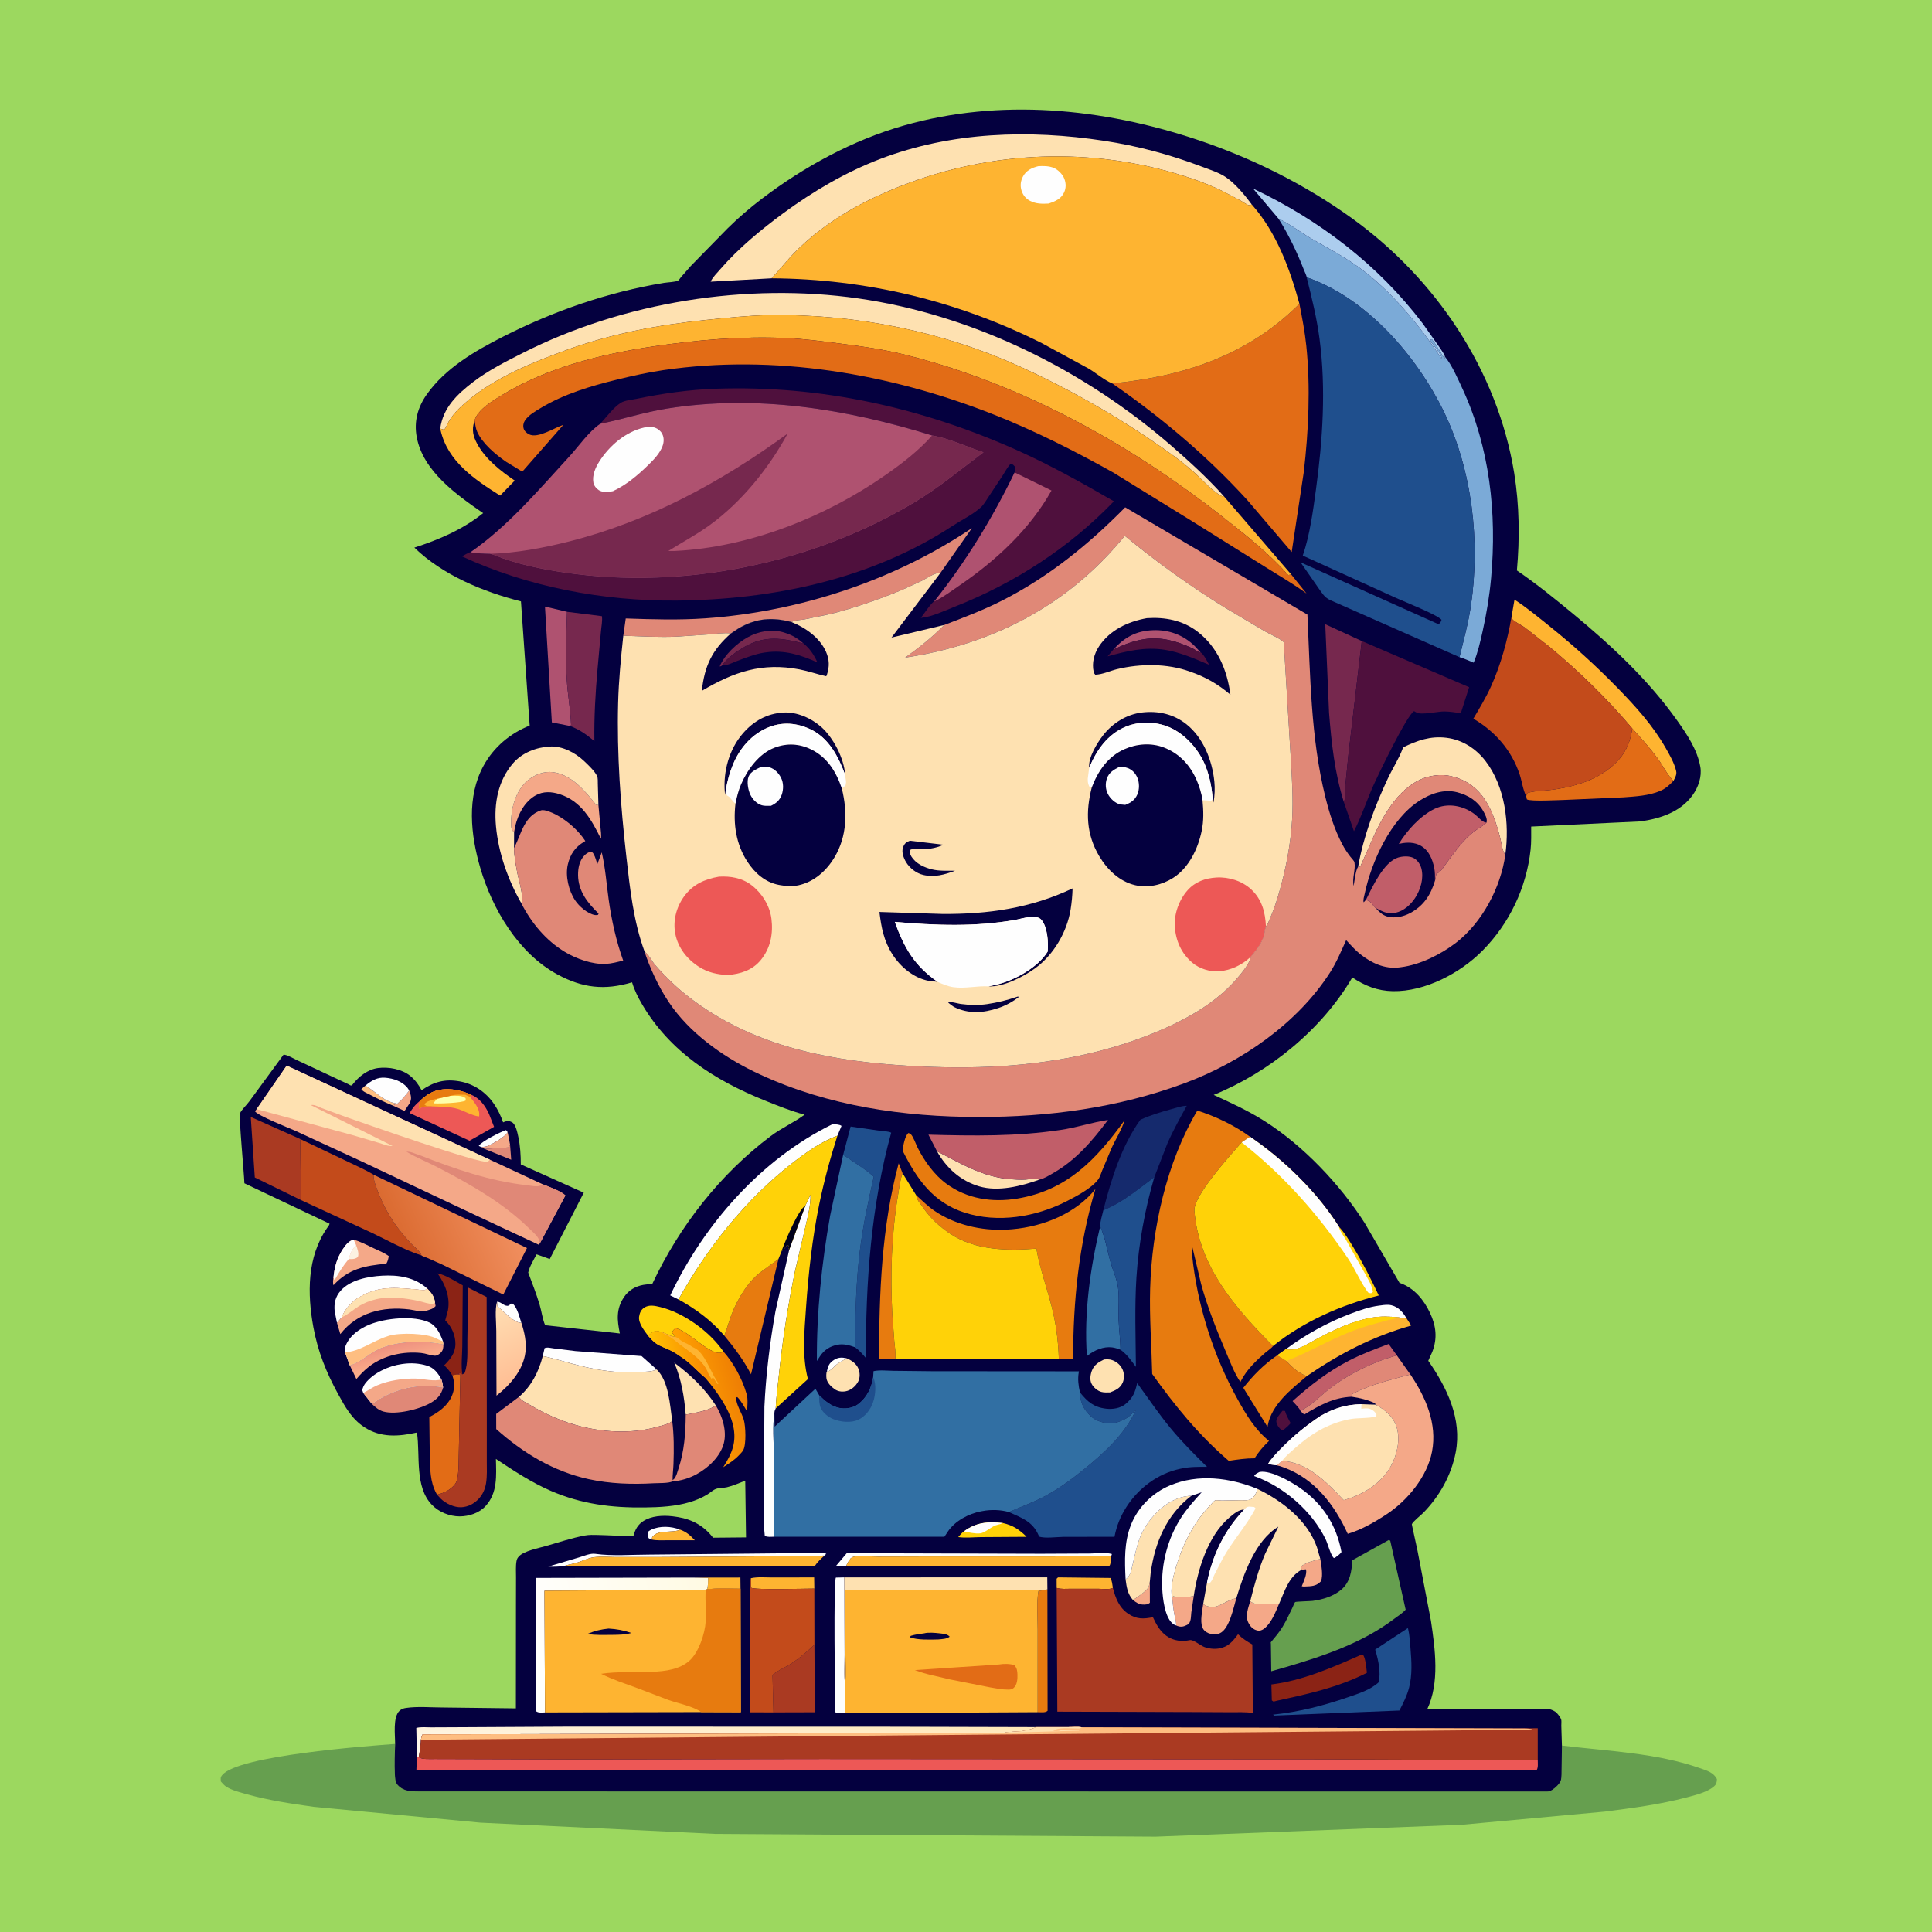 <svg version="1.1" xmlns="http://www.w3.org/2000/svg" style="display: block;" viewBox="0 0 2048 2048" width="1024" height="1024">
<defs>
	<linearGradient id="Gradient1" gradientUnits="userSpaceOnUse" x1="417.174" y1="1425.94" x2="422.13" y2="1446.22">
		<stop class="stop0" offset="0" stop-opacity="1" stop-color="rgb(238,145,128)"/>
		<stop class="stop1" offset="1" stop-opacity="1" stop-color="rgb(251,173,138)"/>
	</linearGradient>
	<linearGradient id="Gradient2" gradientUnits="userSpaceOnUse" x1="551.172" y1="1463.39" x2="518.835" y2="1395.82">
		<stop class="stop0" offset="0" stop-opacity="1" stop-color="rgb(255,190,148)"/>
		<stop class="stop1" offset="1" stop-opacity="1" stop-color="rgb(255,219,176)"/>
	</linearGradient>
	<linearGradient id="Gradient3" gradientUnits="userSpaceOnUse" x1="754.034" y1="1700.43" x2="554.748" y2="1747.71">
		<stop class="stop0" offset="0" stop-opacity="1" stop-color="rgb(255,250,227)"/>
		<stop class="stop1" offset="1" stop-opacity="1" stop-color="rgb(255,255,255)"/>
	</linearGradient>
	<linearGradient id="Gradient4" gradientUnits="userSpaceOnUse" x1="733.014" y1="1481.29" x2="786.174" y2="1466.7">
		<stop class="stop0" offset="0" stop-opacity="1" stop-color="rgb(255,161,1)"/>
		<stop class="stop1" offset="1" stop-opacity="1" stop-color="rgb(238,126,4)"/>
	</linearGradient>
	<linearGradient id="Gradient5" gradientUnits="userSpaceOnUse" x1="696.321" y1="1443.2" x2="745.222" y2="1431.84">
		<stop class="stop0" offset="0" stop-opacity="1" stop-color="rgb(255,191,1)"/>
		<stop class="stop1" offset="1" stop-opacity="1" stop-color="rgb(249,137,3)"/>
	</linearGradient>
	<linearGradient id="Gradient6" gradientUnits="userSpaceOnUse" x1="769.996" y1="1810.48" x2="766.144" y2="1868.46">
		<stop class="stop0" offset="0" stop-opacity="1" stop-color="rgb(255,232,185)"/>
		<stop class="stop1" offset="1" stop-opacity="1" stop-color="rgb(254,247,234)"/>
	</linearGradient>
	<linearGradient id="Gradient7" gradientUnits="userSpaceOnUse" x1="428.838" y1="1324.59" x2="534.748" y2="1277.47">
		<stop class="stop0" offset="0" stop-opacity="1" stop-color="rgb(219,107,49)"/>
		<stop class="stop1" offset="1" stop-opacity="1" stop-color="rgb(240,142,94)"/>
	</linearGradient>
</defs>
<path transform="translate(0,0)" fill="rgb(156,216,95)" d="M -0 -0 L 2048 0 L 2048 2048 L -0 2048 L -0 -0 z"/>
<path transform="translate(0,0)" fill="rgb(102,159,79)" d="M 1655.69 1850.35 C 1704.42 1856.33 1755.76 1858.09 1802.47 1874.48 C 1809.36 1876.9 1816.64 1878.97 1820.02 1886 C 1819.69 1889.84 1819.71 1891.31 1816.5 1893.99 C 1809.39 1899.93 1796.91 1902.97 1788.01 1905.32 C 1759.46 1912.85 1730.39 1916.6 1701.16 1920.37 L 1549.5 1934.33 L 1225.15 1946.92 L 758 1943.99 L 509.123 1932.07 L 332.487 1915.31 C 308.884 1912.06 284.989 1908.47 262 1902.07 C 254.996 1900.12 246.19 1897.98 240.012 1894.1 C 237.749 1892.68 235.904 1890.48 234.138 1888.5 C 233.957 1885.27 233.388 1884.22 235.639 1881.55 C 253.014 1860.89 387.464 1850.98 418.854 1848.64 C 418.461 1859.31 418.012 1869.98 418.574 1880.65 C 418.775 1884.47 418.777 1889.14 421.5 1892.13 C 427.958 1899.21 435.838 1898.95 444.717 1899.02 L 1639.89 1899.15 C 1643.89 1899.18 1647.56 1896.04 1650.3 1893.38 C 1651.98 1891.75 1654.05 1889.33 1654.66 1887 C 1655.54 1883.61 1655.29 1879.14 1655.39 1875.6 L 1655.69 1850.35 z"/>
<path transform="translate(0,0)" fill="rgb(4,0,63)" d="M 418.854 1848.64 C 418.916 1839.3 416.283 1820.26 423.51 1813.5 C 425.496 1811.64 427.705 1810.89 430.366 1810.5 C 442.619 1808.71 456.84 1810 469.271 1810.01 L 546.856 1810.94 L 546.934 1702.09 L 547.003 1671.89 C 547.029 1666.46 546.552 1660.25 547.5 1654.92 C 547.894 1652.71 548.453 1651.63 549.946 1649.94 C 555.09 1644.14 570.995 1641.02 578.271 1638.97 C 592.041 1635.08 605.897 1630.34 619.978 1627.7 C 624.481 1626.86 629.002 1627.03 633.555 1627.13 C 645.328 1627.37 657.31 1628.33 669.069 1628 C 669.335 1627.99 671.408 1627.89 671.435 1627.87 C 671.823 1627.55 671.733 1626.91 671.889 1626.43 C 674.281 1619.16 677.789 1614.2 684.916 1610.75 C 694.54 1606.08 706.65 1606.2 717 1607.9 L 718.806 1608.18 C 734.051 1610.7 746.487 1617.76 755.859 1630.03 L 790.82 1629.7 L 789.983 1569.55 C 783.716 1572.02 777.175 1574.98 770.602 1576.52 C 766.844 1577.41 762.64 1576.98 759 1578.29 C 755.626 1579.5 752.793 1582.39 749.751 1584.24 C 744.122 1587.68 737.657 1590.38 731.355 1592.28 C 715.976 1596.9 699.441 1597.76 683.476 1597.96 C 648.32 1598.41 616.376 1594.45 583.812 1580.32 C 562.972 1571.27 544.549 1559 525.687 1546.54 C 526.068 1564.09 527.608 1582.48 514.706 1596.5 C 507.864 1603.93 497.192 1607.39 487.295 1607.42 C 476.619 1607.45 465.36 1602.92 457.89 1595.22 C 439.314 1576.07 445.601 1542.86 442.001 1518.54 C 422.573 1522.81 403.571 1524.3 386.116 1512.8 C 372.697 1503.97 365.868 1491.34 358.374 1477.68 C 345.874 1454.89 336.887 1432.54 332.169 1406.79 C 325.685 1371.4 325.452 1332.55 346.648 1301.83 C 347.66 1300.36 349.059 1298.93 349.346 1297.16 L 259.08 1254.34 C 258.771 1244.43 252.99 1182.79 254.403 1180.03 C 256.522 1175.89 261.63 1171.14 264.544 1167.16 L 300.494 1118.1 C 303.259 1117.47 311.743 1122.39 314.67 1123.73 L 369.207 1149.25 C 371.356 1150.34 372.168 1151.69 373.9 1149.45 C 380.323 1141.14 389.98 1133.57 400.684 1132.16 C 411.871 1130.69 426.025 1133.25 434.857 1140.46 C 440.128 1144.76 443.69 1149.75 446.909 1155.69 C 459.759 1146.85 471.46 1143.48 487.125 1146.26 C 502.412 1148.96 515.021 1157.63 523.734 1170.35 C 527.763 1176.22 530.998 1183.02 533.303 1189.76 L 534.966 1189.06 C 537.629 1188 540.074 1188.17 542.612 1189.54 C 546.755 1191.79 548.445 1200.63 549.38 1204.91 C 551.435 1214.32 552.081 1224.7 552.054 1234.32 L 618.823 1264.3 L 582.758 1334.62 L 568.797 1329.64 C 565.66 1335.57 561.394 1342.4 559.918 1348.96 C 564.118 1360.27 568.534 1371.43 571.996 1383 C 574.066 1389.91 575.058 1398.32 577.866 1404.81 L 657.073 1413.55 C 654.106 1399.32 652.991 1387.58 661.546 1374.87 C 666.385 1367.69 673.544 1363.55 682 1362.02 L 691.554 1360.76 C 720.179 1299.93 763.237 1244.66 817.129 1204.21 C 828.489 1195.68 841.688 1189.95 852.915 1181.58 C 838.509 1177.81 824.827 1172.26 811.046 1166.7 C 757.695 1145.2 710.383 1115.15 680.632 1064.6 C 676.351 1057.33 672.43 1049.42 670.017 1041.31 C 640.842 1049.97 617.626 1047.43 590.703 1032.84 C 549.501 1010.52 521.825 963.667 509.046 919.794 C 498.911 884.999 494.478 844.62 512.64 811.594 C 523.451 791.936 540.726 777.382 561.464 769.137 L 552.232 637.484 C 512.135 627.321 469.301 609.606 439.251 580.473 C 465.218 572.145 490.723 561.164 512.148 543.924 C 484.032 524.535 448.435 499.486 441.752 463.352 C 438.686 446.775 442.81 431.669 452.41 418.102 C 472.104 390.271 503.186 372.19 533 357.021 C 586.551 329.773 644.586 309.554 703.979 299.842 C 707.484 299.269 716.153 298.942 718.819 297.481 C 719.537 297.087 721.361 294.408 721.909 293.753 L 732.234 281.976 L 771.181 242.194 C 782.649 230.883 794.972 220.245 807.808 210.51 C 852.629 176.516 904.049 148.489 958.299 133.032 C 1060.28 103.974 1168.53 114.717 1268 147.752 C 1326.41 167.151 1382.72 195.138 1432.75 231.114 C 1521.77 295.119 1587.44 392.707 1605.09 501.438 C 1610.6 535.345 1611.03 570.541 1607.96 604.728 C 1628.69 618.832 1648.11 634.625 1667.43 650.592 C 1707.95 684.086 1747.17 720.497 1777.71 763.561 C 1788.23 778.392 1799.17 794.565 1802.4 812.764 C 1804.25 823.19 1800.33 834.452 1794.26 842.866 C 1781.3 860.824 1760.07 867.715 1739.03 870.735 L 1623.1 876.199 C 1623.08 884.269 1623.36 892.603 1622.49 900.625 C 1618.12 941.023 1599.98 979.027 1571.41 1007.83 C 1547.84 1031.6 1510.68 1051.26 1476.5 1050.67 C 1460.32 1050.4 1446.78 1045.02 1433.51 1036.13 C 1401.31 1091.32 1345.36 1136.75 1286.54 1160.64 C 1304.96 1169.08 1323.18 1177.43 1340.35 1188.3 C 1381.47 1214.33 1420.55 1255.55 1446.69 1296.53 L 1482.93 1358.82 C 1483.7 1360.26 1483.1 1359.69 1484.8 1360.32 C 1499.28 1365.63 1509.41 1378.02 1515.86 1391.7 C 1522.32 1405.41 1523.89 1418.6 1518.29 1433.05 L 1514.02 1442.49 C 1533.81 1470.9 1549.96 1504.1 1543.1 1539.6 C 1538.41 1563.89 1525.98 1586.07 1508.7 1603.69 C 1506.07 1606.38 1497.92 1612.71 1496.61 1615.74 C 1496.61 1615.74 1497.13 1618.44 1497.14 1618.49 L 1502.67 1644 L 1516.91 1718.36 C 1521.31 1748.32 1526.26 1783.57 1512.85 1812.03 L 1602.67 1811.76 L 1627.78 1811.56 C 1632.17 1811.51 1637.13 1810.93 1641.45 1811.63 C 1644.61 1812.14 1648.23 1813.66 1650.42 1816.03 C 1651.88 1817.61 1654.23 1820.67 1654.9 1822.7 C 1655.39 1824.19 1655.01 1827.66 1655.04 1829.3 L 1655.69 1850.35 L 1655.39 1875.6 C 1655.29 1879.14 1655.54 1883.61 1654.66 1887 C 1654.05 1889.33 1651.98 1891.75 1650.3 1893.38 C 1647.56 1896.04 1643.89 1899.18 1639.89 1899.15 L 444.717 1899.02 C 435.838 1898.95 427.958 1899.21 421.5 1892.13 C 418.777 1889.14 418.775 1884.47 418.574 1880.65 C 418.012 1869.98 418.461 1859.31 418.854 1848.64 z"/>
<path transform="translate(0,0)" fill="rgb(254,254,254)" d="M 876.507 1453.91 C 877.599 1448.43 878.916 1444.85 883.817 1441.73 C 888.53 1438.73 892.128 1438.75 897.428 1439.8 C 894.285 1441.9 890.839 1443.59 887.759 1445.73 C 884.684 1447.87 879.927 1454.07 876.507 1453.91 z"/>
<path transform="translate(0,0)" fill="rgb(254,190,129)" d="M 416.187 1171.84 C 407.686 1168.34 399.479 1164.34 391.368 1160.01 C 388.559 1158.52 384.745 1157.19 383.03 1154.5 L 387.281 1150.81 L 388.395 1151.48 C 400.52 1158.77 406.602 1167.83 421.314 1169.92 C 419.458 1170.47 417.933 1170.97 416.187 1171.84 z"/>
<path transform="translate(0,0)" fill="rgb(254,254,254)" d="M 510.837 1216.13 C 509.636 1215.82 508.609 1215.23 507.5 1214.68 C 510.12 1210.11 530.919 1199.62 536.471 1197.95 L 538.123 1200.15 C 535.547 1205.23 521.385 1213.17 516 1215.11 C 514.55 1215.63 513.119 1215.55 511.633 1215.83 L 510.837 1216.13 z"/>
<path transform="translate(0,0)" fill="rgb(244,168,136)" d="M 433.792 1155.86 C 435.603 1161.22 436.931 1164.42 434.106 1169.71 L 428.833 1177.66 L 416.187 1171.84 C 417.933 1170.97 419.458 1170.47 421.314 1169.92 L 422.344 1168.96 C 426.882 1164.83 430.238 1160.86 433.792 1155.86 z"/>
<path transform="translate(0,0)" fill="rgb(254,254,254)" d="M 691.005 1632.01 C 689.534 1631.72 688.833 1631.27 687.571 1630.5 C 686.341 1627.62 686.599 1626.44 687.204 1623.5 C 688.229 1622.72 689.157 1622.04 690.331 1621.5 C 699.746 1617.18 711.418 1617.83 720.905 1621.45 C 713.264 1625.61 696.891 1620.66 691.274 1629.69 L 691.005 1632.01 z"/>
<path transform="translate(0,0)" fill="rgb(224,136,119)" d="M 540.661 1213.22 L 541.897 1229.38 L 513.643 1217.87 L 539.057 1216.34 L 540.661 1213.22 z"/>
<path transform="translate(0,0)" fill="rgb(244,168,136)" d="M 1200.84 1695.93 L 1202.94 1694.83 C 1206.31 1692.84 1215.77 1685.94 1217.43 1682.5 C 1218.2 1680.91 1218.46 1678.21 1218.88 1676.43 L 1218.91 1699 C 1216.53 1700.96 1214.11 1701.06 1211 1700.87 C 1207.22 1700.64 1204.36 1698.7 1201.5 1696.44 L 1200.84 1695.93 z"/>
<path transform="translate(0,0)" fill="rgb(79,16,61)" d="M 1359.51 1495.5 L 1362.16 1495.69 C 1363.44 1500.24 1365.97 1504.44 1368.12 1508.63 C 1365.86 1511.31 1363.6 1513.35 1360.84 1515.5 L 1358.52 1515.93 C 1355.82 1513.89 1353.27 1510.28 1352.96 1506.82 C 1352.64 1503.3 1357.45 1498.13 1359.51 1495.5 z"/>
<path transform="translate(0,0)" fill="rgb(244,168,136)" d="M 538.123 1200.15 L 540.661 1213.22 L 539.057 1216.34 L 513.643 1217.87 L 510.837 1216.13 L 511.633 1215.83 C 513.119 1215.55 514.55 1215.63 516 1215.11 C 521.385 1213.17 535.547 1205.23 538.123 1200.15 z"/>
<path transform="translate(0,0)" fill="rgb(254,254,254)" d="M 526.877 1379.89 C 531.253 1379.98 533.654 1384.13 537.825 1384.25 C 540.748 1384.33 541.555 1379.87 544.314 1382.71 C 548.413 1386.92 550.825 1396.65 552.643 1402.27 C 544.849 1402.38 533.659 1389.7 527.334 1384.81 L 526.877 1379.89 z"/>
<path transform="translate(0,0)" fill="rgb(254,180,49)" d="M 720.905 1621.45 C 727.712 1623.87 731.734 1627.58 736.527 1632.73 L 707.526 1632.73 C 702.171 1632.67 696.196 1633.18 691.005 1632.01 L 691.274 1629.69 C 696.891 1620.66 713.264 1625.61 720.905 1621.45 z"/>
<path transform="translate(0,0)" fill="rgb(254,180,49)" d="M 734.496 1672.29 L 784.865 1672.23 L 785.004 1684.12 C 773.452 1684.14 760.754 1683.24 749.356 1684.79 C 750.88 1681.46 750.423 1676.43 750.581 1672.74 L 734.496 1672.29 z"/>
<path transform="translate(0,0)" fill="rgb(244,168,136)" d="M 1399.6 1652.57 C 1400.61 1659.45 1402.79 1669.56 1400.31 1676.2 C 1395.09 1681.6 1390.14 1681.47 1382.97 1681.76 C 1381.47 1681.82 1381.8 1681.76 1379.92 1681.49 C 1381.87 1676.44 1385.76 1668.75 1384.41 1663.55 L 1379.89 1663.93 C 1379.3 1662 1379.27 1661.82 1379.85 1659.89 C 1385.75 1656.03 1392.79 1654.12 1399.6 1652.57 z"/>
<path transform="translate(0,0)" fill="rgb(244,168,136)" d="M 1242.57 1693.74 L 1243.54 1692.12 C 1250.32 1693.6 1258.67 1693.3 1265.43 1691.8 L 1262.84 1709.27 C 1262.37 1713.52 1262.75 1718.02 1260.01 1721.5 C 1256.86 1723.33 1253.77 1724.94 1250 1724.13 C 1248.32 1723.77 1248.16 1723.63 1246.74 1723.02 C 1246.91 1719.02 1245.55 1714.91 1244.8 1711 C 1243.72 1705.29 1243.16 1699.52 1242.57 1693.74 z"/>
<path transform="translate(0,0)" fill="rgb(254,180,49)" d="M 1120.1 1683.26 L 1120.06 1673.5 L 1121.5 1672.07 L 1177.14 1672.69 C 1178.84 1675.7 1179.11 1679.76 1179.68 1683.17 L 1178.88 1683.61 C 1175.14 1685.11 1167.92 1684.14 1163.84 1684.15 L 1135.48 1684.15 C 1130.54 1684.13 1124.84 1684.78 1120.1 1683.26 z"/>
<path transform="translate(0,0)" fill="rgb(244,168,136)" d="M 1325.32 1697.26 C 1329.33 1701.44 1336.69 1700.48 1342.28 1700.57 L 1355.81 1700.26 C 1352.08 1708.94 1347.81 1720.26 1340.24 1726.28 C 1338.11 1727.98 1335.6 1729.01 1332.84 1728.38 C 1328.27 1727.33 1325.43 1724.26 1323.37 1720.21 C 1319.74 1713.06 1323.1 1704.62 1325.32 1697.26 z"/>
<path transform="translate(0,0)" fill="rgb(254,254,254)" d="M 387.281 1150.81 C 393.677 1145.57 399.954 1141.65 408.618 1142.45 C 417.196 1143.23 426.16 1146.17 431.832 1153 L 433.792 1155.86 C 430.238 1160.86 426.882 1164.83 422.344 1168.96 L 421.314 1169.92 C 406.602 1167.83 400.52 1158.77 388.395 1151.48 L 387.281 1150.81 z"/>
<path transform="translate(0,0)" fill="rgb(254,180,49)" d="M 795.971 1672.96 C 802.973 1671.37 811.108 1672.2 818.337 1672.17 L 863.038 1672.1 L 863.214 1684 C 854.633 1683.94 799.678 1685.63 796.09 1683 L 795.971 1672.96 z"/>
<path transform="translate(0,0)" fill="rgb(255,210,8)" d="M 1021.85 1623.28 C 1034.78 1613.64 1047.5 1612.73 1063.06 1614.46 C 1073.84 1616.93 1080.54 1621.42 1088.23 1629.08 L 1039.81 1629.39 C 1032.15 1629.47 1023.33 1630.47 1015.79 1629.36 C 1017.69 1627.22 1019.45 1624.86 1021.85 1623.28 z"/>
<path transform="translate(0,0)" fill="rgb(254,254,254)" d="M 1021.85 1623.28 C 1034.78 1613.64 1047.5 1612.73 1063.06 1614.46 C 1061.2 1615.38 1059.73 1615.84 1057.73 1616.24 C 1051.14 1617.57 1044.87 1624.74 1038.88 1625.43 C 1033.87 1626.01 1026.74 1624.39 1021.85 1623.28 z"/>
<path transform="translate(0,0)" fill="rgb(254,254,254)" d="M 597.567 1660.14 C 592.013 1660.67 586.82 1661.05 581.237 1660.61 L 614.015 1650.84 C 619.122 1649.33 625.65 1646.36 630.967 1647.11 C 649.299 1649.7 670.331 1647.9 688.902 1647.92 L 832.368 1646.52 L 861.274 1646.32 C 865.809 1646.31 871.6 1645.61 875.892 1647 L 873.95 1648.99 L 824.844 1649.74 L 692.78 1650.55 L 652.245 1650.54 C 644.956 1650.47 637.149 1649.77 629.933 1650.66 C 623.709 1651.43 617.421 1654.68 611.394 1656.53 C 606.86 1657.93 602.003 1658.54 597.567 1660.14 z"/>
<path transform="translate(0,0)" fill="rgb(254,254,254)" d="M 897.047 1660.05 L 886.174 1659.97 L 897.567 1646.45 L 1103.67 1647.02 L 1155.38 1646.78 C 1162.14 1646.74 1172.25 1645.41 1178.64 1647.3 L 1177.87 1649.88 L 981.3 1649.93 L 930.475 1650.07 C 922.472 1650.03 913.334 1648.96 905.5 1650.03 C 904.018 1650.24 903.025 1651.01 901.827 1651.82 C 899.872 1654.49 897.998 1656.82 897.047 1660.05 z"/>
<path transform="translate(0,0)" fill="rgb(254,225,177)" d="M 897.428 1439.8 C 902.724 1442.1 907.774 1445.41 910.016 1451 C 911.653 1455.08 911.788 1460.41 909.76 1464.37 C 907.208 1469.35 902.139 1473.76 896.518 1474.81 C 892.28 1475.6 888.166 1475.03 884.624 1472.5 C 880.952 1469.88 876.76 1465.83 876.078 1461.13 C 875.866 1459.67 875.705 1455.06 876.507 1453.91 C 879.927 1454.07 884.684 1447.87 887.759 1445.73 C 890.839 1443.59 894.285 1441.9 897.428 1439.8 z"/>
<path transform="translate(0,0)" fill="rgb(244,168,136)" d="M 1310.53 1694.26 C 1307.56 1704.23 1303.27 1726.37 1293.35 1731.16 C 1289.36 1733.08 1284.45 1732.69 1280.46 1730.99 C 1277.71 1729.82 1275.61 1727.84 1274.55 1725.01 C 1271.95 1718.15 1274.51 1707.6 1275.39 1700.55 L 1276.42 1701.07 C 1289.61 1708.6 1297.71 1696.32 1310.53 1694.26 z"/>
<path transform="translate(0,0)" fill="rgb(254,225,177)" d="M 1170.3 1441.11 C 1173.23 1440.91 1176.05 1440.75 1178.87 1441.75 C 1183.71 1443.46 1187.75 1446.93 1189.9 1451.61 C 1191.8 1455.74 1191.97 1461.33 1190.16 1465.5 C 1187.5 1471.62 1182.62 1473.75 1176.71 1476.02 C 1173.74 1476.08 1170.34 1476.28 1167.43 1475.48 C 1163.4 1474.37 1159.22 1470.81 1157.25 1467.14 C 1154.99 1462.91 1155.76 1457.59 1157.32 1453.28 C 1159.67 1446.84 1164.48 1443.94 1170.3 1441.11 z"/>
<path transform="translate(0,0)" fill="rgb(254,225,177)" d="M 726.887 1499.54 C 725.306 1480.43 722.314 1462.28 714.769 1444.55 C 731.901 1457.4 747.131 1471.76 758.809 1489.89 C 750.793 1495.56 736.572 1497.74 726.887 1499.54 z"/>
<path transform="translate(0,0)" fill="rgb(254,225,177)" d="M 993.233 1220.39 C 1018.06 1233.28 1041.66 1247.57 1070.32 1249.94 C 1075.72 1250.38 1081.24 1250.68 1086.65 1250.42 C 1091.15 1250.21 1097.12 1248.82 1101.34 1250.38 L 1101.75 1250.49 C 1082.46 1257.32 1058.17 1263.56 1037.94 1257.57 C 1018.26 1251.74 1003.16 1238.17 993.233 1220.39 z"/>
<path transform="translate(0,0)" fill="url(#Gradient1)" d="M 370.791 1447.37 C 383.315 1443.77 393.31 1432.4 406.163 1428.1 L 407.689 1427.61 C 426.821 1421.3 450.311 1420.92 470.017 1425.09 C 470.074 1428.51 469.74 1431.59 467.081 1434.08 C 465.075 1435.95 462.985 1437.38 460.219 1437.1 C 455.669 1436.64 451.268 1434.73 446.589 1434.24 C 427.669 1432.29 407.404 1436.57 392.002 1448.04 C 386.804 1451.92 381.966 1456.88 377.795 1461.83 L 370.791 1447.37 z"/>
<path transform="translate(0,0)" fill="rgb(254,254,254)" d="M 1362.77 1430.42 C 1383.86 1414.82 1407.1 1401.86 1431.65 1392.6 C 1441.31 1388.96 1451.43 1385.38 1461.7 1384.04 L 1463.5 1383.81 C 1467.44 1383.29 1471.13 1382.7 1475.07 1383.66 C 1482.56 1385.47 1487.4 1391.32 1491.11 1397.68 C 1488.37 1397.68 1485.65 1396.99 1482.96 1396.49 C 1472.98 1395.54 1463.54 1395.09 1453.63 1396.89 C 1433.41 1400.57 1415.24 1409.21 1397.22 1418.66 C 1390.55 1422.16 1383.7 1426.66 1376.64 1429.16 C 1371.82 1430.87 1367.81 1431.07 1362.77 1430.42 z"/>
<path transform="translate(0,0)" fill="rgb(244,168,136)" d="M 353.501 1354.25 C 354.597 1342.96 357.136 1333.67 363.447 1324.14 C 366.262 1319.89 369.827 1315.16 374.901 1314.11 C 382.241 1316.14 389.289 1319.95 396.165 1323.2 C 401.495 1325.72 407.355 1328.01 412.124 1331.5 C 411.603 1334.57 411.146 1336.84 409.5 1339.57 C 386.659 1341.72 369.603 1344.91 353.5 1362.39 C 352.677 1359.51 353.102 1357.14 353.501 1354.25 z"/>
<path transform="translate(0,0)" fill="rgb(252,242,226)" d="M 377.592 1320.14 C 378.851 1323.77 380.864 1328.78 379.33 1332.5 C 376.881 1334.49 373.978 1334.89 370.885 1334.63 L 369.818 1334.47 C 371.371 1328.71 373.049 1324.19 377.592 1320.14 z"/>
<path transform="translate(0,0)" fill="rgb(254,254,254)" d="M 353.501 1354.25 C 354.597 1342.96 357.136 1333.67 363.447 1324.14 C 366.262 1319.89 369.827 1315.16 374.901 1314.11 L 377.592 1320.14 C 373.049 1324.19 371.371 1328.71 369.818 1334.47 C 363.829 1341.6 359.721 1348.17 355.168 1356.12 L 354.38 1356.79 L 353.501 1354.25 z"/>
<path transform="translate(0,0)" fill="rgb(224,136,119)" d="M 394.389 1488.38 L 398.741 1485.39 C 419.536 1471.66 445.407 1466.04 469.745 1470.91 C 467.662 1478.55 463.73 1482.84 457.026 1486.84 C 445.088 1493.95 419.965 1500.08 406.505 1496.32 C 401.586 1494.94 397.984 1491.84 394.389 1488.38 z"/>
<path transform="translate(0,0)" fill="rgb(231,123,15)" d="M 1110.28 1684.7 L 1110.48 1813.5 C 1108.07 1815.81 1103.34 1814.96 1099.98 1814.99 L 1099.98 1727.5 C 1100.05 1714.64 1098.6 1699.04 1100.83 1686.5 L 1108.93 1685.14 L 1110.28 1684.7 z"/>
<path transform="translate(0,0)" fill="rgb(139,35,21)" d="M 479.487 1457.89 L 479.367 1457.88 C 477.183 1454.13 474.941 1451.3 471.814 1448.27 L 470.825 1447.33 C 477.337 1440.83 482.667 1434.42 482.761 1424.72 C 482.848 1415.78 478.993 1406.74 472.738 1400.47 L 471.961 1399.7 L 474.856 1388.99 C 477.423 1374.74 471.839 1361.28 463.874 1349.85 C 472.16 1351.33 483.077 1358.46 490.541 1362.55 L 490.045 1427.34 C 489.964 1436.52 488.559 1447.92 490.157 1456.88 L 487.496 1455.56 L 484.837 1456.84 L 479.487 1457.89 z"/>
<path transform="translate(0,0)" fill="rgb(254,254,254)" d="M 896.012 1816.08 L 886.5 1816.05 L 885.237 1814.5 C 885.213 1798.38 883.416 1676.66 886.064 1672.29 L 894.952 1672.08 L 895.334 1753.99 C 895.397 1763.87 894.33 1775.36 895.839 1785.06 L 896.012 1816.08 z"/>
<path transform="translate(0,0)" fill="rgb(254,254,254)" d="M 357.22 1402.27 L 354.745 1389.84 C 353.945 1381.65 355.526 1374.54 361.07 1368.28 C 371.422 1356.6 390.251 1353.13 405.143 1352.29 C 422.338 1351.32 439.581 1353.93 452.793 1365.82 C 452.022 1366.37 451.373 1367.15 450.481 1367.46 C 448.769 1368.05 442.728 1366.92 440.703 1366.78 C 430.227 1366.05 420.013 1364.74 409.5 1365.79 L 407.848 1365.95 C 398.435 1366.92 389.85 1369.98 381.658 1374.64 L 380.549 1375.24 C 373.344 1379.26 365.014 1388.4 362.443 1396.27 L 357.22 1402.27 z"/>
<path transform="translate(0,0)" fill="rgb(254,254,254)" d="M 1334.7 1560.5 L 1335.57 1560.27 C 1347.39 1558.44 1368.45 1570.66 1377.96 1577.21 C 1401.91 1593.69 1416.76 1616.65 1422.02 1645.18 C 1420.48 1647.62 1417.77 1649.24 1415.5 1651 L 1414.02 1651.63 C 1410.65 1648.96 1407.51 1636.37 1405.31 1631.82 C 1390.75 1601.76 1360.84 1575.87 1329.5 1564.7 C 1330.05 1562.61 1332.86 1561.63 1334.7 1560.5 z"/>
<path transform="translate(0,0)" fill="rgb(255,210,8)" d="M 686.924 1415.91 C 683.098 1410.73 676.393 1402.36 677.48 1395.64 C 678.109 1391.74 679.453 1388.49 682.8 1386.23 C 688.055 1382.7 694.299 1384.19 700.079 1385.59 C 725.169 1391.71 752.502 1411.76 766.896 1432.78 C 754.931 1440.6 730.358 1410.14 716 1408.01 C 714.258 1409.47 713.177 1410.34 712.365 1412.5 L 715.654 1416.99 C 712.108 1417.36 704.599 1412.96 700.65 1411.84 C 696.676 1410.91 695.225 1410.18 691.5 1412.47 L 686.924 1415.91 z"/>
<path transform="translate(0,0)" fill="rgb(193,94,105)" d="M 1378.54 1495.77 C 1377.97 1493.09 1372.16 1487.6 1370.19 1485.25 C 1388.84 1468.54 1407.76 1453.82 1430.13 1442.27 C 1443.73 1435.24 1457.74 1430.06 1472.04 1424.71 L 1480.73 1436.83 C 1456.02 1443.41 1429.39 1456.47 1409.19 1472.23 C 1399.62 1479.69 1391.82 1488.43 1380.93 1494.21 C 1379.47 1494.99 1380.07 1494.64 1378.54 1495.77 z"/>
<path transform="translate(0,0)" fill="rgb(254,254,254)" d="M 575.341 1437.49 L 577.276 1429.12 C 580.199 1427.83 583.906 1428.99 587.064 1429.39 L 610.131 1432.21 L 680.068 1437.5 L 696.133 1451.72 L 695.257 1452.05 C 690.293 1454.17 685.137 1453.91 679.827 1454.35 C 659.041 1456.06 636.922 1453.11 616.72 1448.25 C 602.847 1444.92 589.348 1440.38 575.341 1437.49 z"/>
<path transform="translate(0,0)" fill="rgb(224,136,119)" d="M 1480.73 1436.83 L 1495.06 1456.99 C 1475.19 1462.45 1452.14 1467.81 1433.87 1477.5 C 1433.18 1478.75 1432.93 1479.16 1432.85 1480.62 C 1413.48 1481.43 1398.77 1489.73 1382.5 1499.49 L 1378.54 1495.77 C 1380.07 1494.64 1379.47 1494.99 1380.93 1494.21 C 1391.82 1488.43 1399.62 1479.69 1409.19 1472.23 C 1429.39 1456.47 1456.02 1443.41 1480.73 1436.83 z"/>
<path transform="translate(0,0)" fill="rgb(139,35,21)" d="M 1442.09 1754.5 L 1444.54 1753.91 C 1447.56 1756.41 1448.39 1768.99 1449.01 1773.2 C 1418.61 1788.79 1386.28 1795.68 1353.22 1802.92 L 1350 1803.77 L 1348.19 1802.5 L 1347.72 1785.58 C 1380.33 1781.68 1412.34 1767.65 1442.09 1754.5 z"/>
<path transform="translate(0,0)" fill="rgb(254,254,254)" d="M 385.09 1476.58 L 383.948 1473.5 C 384.684 1470.85 385.619 1468.48 387.323 1466.31 C 396.031 1455.18 412.188 1447.91 425.899 1445.97 L 427.5 1445.76 C 435.803 1444.61 444.534 1445.17 452.585 1447.63 C 460.114 1449.92 464.265 1455.48 467.88 1462.14 C 468.887 1465.12 469.388 1467.79 469.745 1470.91 C 445.407 1466.04 419.536 1471.66 398.741 1485.39 L 394.389 1488.38 L 385.09 1476.58 z"/>
<path transform="translate(0,0)" fill="rgb(244,168,136)" d="M 467.88 1462.14 C 468.887 1465.12 469.388 1467.79 469.745 1470.91 C 445.407 1466.04 419.536 1471.66 398.741 1485.39 L 394.389 1488.38 L 385.09 1476.58 C 390.068 1474.09 394.633 1470.73 399.761 1468.54 C 411.997 1463.31 427.843 1460.98 441.023 1461.37 C 448.648 1461.6 460.954 1464.83 467.88 1462.14 z"/>
<path transform="translate(0,0)" fill="url(#Gradient2)" d="M 552.643 1402.27 C 555.969 1412.19 558.291 1423.03 556.971 1433.53 C 554.601 1452.39 540.646 1468.26 526.313 1479.45 L 526.081 1410.79 C 526.067 1401.74 524.372 1388.42 526.877 1379.89 L 527.334 1384.81 C 533.659 1389.7 544.849 1402.38 552.643 1402.27 z"/>
<path transform="translate(0,0)" fill="rgb(254,225,177)" d="M 1193.17 1674.22 C 1198.42 1670.55 1199.13 1664.45 1200.58 1658.68 C 1203.06 1648.76 1204.83 1638.68 1208.69 1629.16 C 1212.58 1619.59 1218.65 1610.96 1225.83 1603.58 C 1235.42 1593.7 1248.85 1585.89 1262.91 1585.63 C 1236.59 1605.55 1224.18 1635.35 1219.77 1667.2 L 1218.88 1676.43 C 1218.46 1678.21 1218.2 1680.91 1217.43 1682.5 C 1215.77 1685.94 1206.31 1692.84 1202.94 1694.83 L 1200.84 1695.93 C 1195.18 1689.44 1194.27 1682.39 1193.17 1674.22 z"/>
<path transform="translate(0,0)" fill="rgb(244,168,136)" d="M 544.959 882.17 L 543.024 880.14 C 541.025 877.372 541.927 866.557 542.292 863.011 C 543.646 849.821 549.734 834.722 560.425 826.396 C 567.517 820.873 577.292 817.337 586.339 818.577 C 606.394 821.327 620.438 838.901 632.221 853.5 L 634.347 853.301 L 636.5 876.65 C 636.798 880.504 637.594 885.293 636.968 889.082 C 627.01 868.985 616.158 849.193 593.192 841.849 C 584.753 839.15 575.877 838.611 567.895 843.072 C 556.117 849.655 549.332 862.855 546.197 875.5 L 544.959 882.17 z"/>
<path transform="translate(0,0)" fill="rgb(231,123,15)" d="M 949.058 1440.34 L 931.888 1440.45 C 931.819 1371.64 934.595 1299.93 952.642 1233.12 L 956.751 1243.68 C 954.05 1251.05 953.227 1259.27 951.922 1267 C 945.006 1308 943.684 1351.68 945.895 1393.16 L 948.008 1421.83 C 948.567 1427.6 949.711 1434.61 949.058 1440.34 z"/>
<path transform="translate(0,0)" fill="rgb(244,168,136)" d="M 452.793 1365.82 C 457.213 1370.16 460.553 1374.59 461.162 1380.92 L 461.744 1384.5 C 459.098 1387.51 456.681 1387.88 453 1389.11 L 451.932 1389.52 C 446.972 1391.31 439.19 1388.7 434 1388.07 C 405.729 1384.65 378.767 1391.18 360.767 1414.2 L 357.22 1402.27 L 362.443 1396.27 C 365.014 1388.4 373.344 1379.26 380.549 1375.24 L 381.658 1374.64 C 389.85 1369.98 398.435 1366.92 407.848 1365.95 L 409.5 1365.79 C 420.013 1364.74 430.227 1366.05 440.703 1366.78 C 442.728 1366.92 448.769 1368.05 450.481 1367.46 C 451.373 1367.15 452.022 1366.37 452.793 1365.82 z"/>
<path transform="translate(0,0)" fill="rgb(254,225,177)" d="M 452.793 1365.82 C 457.213 1370.16 460.553 1374.59 461.162 1380.92 C 460.27 1381.33 459.462 1382.04 458.487 1382.15 C 454.986 1382.53 448.011 1380.01 444.401 1379.22 C 430.489 1376.15 413.195 1373.86 399.128 1377.16 C 392.126 1378.81 385.797 1381.2 379.722 1385.07 C 373.884 1388.79 368.858 1393.49 362.443 1396.27 C 365.014 1388.4 373.344 1379.26 380.549 1375.24 L 381.658 1374.64 C 389.85 1369.98 398.435 1366.92 407.848 1365.95 L 409.5 1365.79 C 420.013 1364.74 430.227 1366.05 440.703 1366.78 C 442.728 1366.92 448.769 1368.05 450.481 1367.46 C 451.373 1367.15 452.022 1366.37 452.793 1365.82 z"/>
<path transform="translate(0,0)" fill="rgb(231,123,15)" d="M 1385.23 1458.82 C 1368.87 1472.53 1347.96 1488.87 1343.88 1511.02 L 1343.61 1512.57 L 1317.96 1471.16 C 1328.81 1457.54 1339.63 1446.47 1354.03 1436.61 L 1363.69 1442.67 C 1369.59 1449.58 1376.66 1455.54 1385.23 1458.82 z"/>
<path transform="translate(0,0)" fill="rgb(170,58,34)" d="M 819.918 1815.19 L 818.911 1775.52 C 823.978 1771 830.738 1768.36 836.5 1764.81 C 846.36 1758.74 854.956 1751.38 863.332 1743.44 L 863.72 1815.07 L 819.918 1815.19 z"/>
<path transform="translate(0,0)" fill="rgb(254,180,49)" d="M 597.567 1660.14 C 602.003 1658.54 606.86 1657.93 611.394 1656.53 C 617.421 1654.68 623.709 1651.43 629.933 1650.66 C 637.149 1649.77 644.956 1650.47 652.245 1650.54 L 692.78 1650.55 L 824.844 1649.74 L 873.95 1648.99 C 870.207 1652.44 866.276 1655.97 863.535 1660.3 L 597.567 1660.14 z"/>
<path transform="translate(0,0)" fill="rgb(172,205,238)" d="M 1355.37 231.898 L 1328.31 199.882 C 1398.96 233.435 1460.64 280.446 1508.14 342.915 L 1525.22 367.135 C 1527.2 370.229 1529.93 373.649 1531.36 376.976 L 1531.66 378.053 L 1531.41 380.657 L 1530 378 C 1527.8 374.827 1529.54 378.081 1528.04 375.116 C 1527.16 373.363 1527.61 374.086 1526.67 372.655 L 1520.5 363 C 1518.57 360.593 1519.72 362.421 1518.5 360.483 L 1518 359.656 L 1516.32 360.06 L 1516.5 362 L 1517.58 363.304 C 1520.23 366.53 1528.85 377.093 1528.5 380.806 C 1505.08 345.236 1474.76 308.112 1440.09 283.095 C 1423.99 271.479 1406.41 262.445 1389.31 252.462 C 1378.28 246.025 1366.89 237.039 1355.37 231.898 z"/>
<path transform="translate(0,0)" fill="rgb(175,82,112)" d="M 604.312 769.587 L 584.968 765.774 L 577.68 642.986 L 601.052 648.531 C 600.386 672.648 599.326 696.474 600.808 720.605 C 601.791 736.622 604.81 752.776 605.346 768.715 L 604.312 769.587 z"/>
<path transform="translate(0,0)" fill="rgb(254,254,254)" d="M 365.718 1433.47 C 365.141 1430.65 365.369 1429.02 366.474 1426.33 C 370.952 1415.44 381.215 1408.38 391.781 1404.06 C 408.442 1397.26 438.591 1394.13 455.125 1401.91 C 462.682 1405.47 466.837 1414.41 469.558 1421.84 L 470.017 1425.09 C 450.311 1420.92 426.821 1421.3 407.689 1427.61 L 406.163 1428.1 C 393.31 1432.4 383.315 1443.77 370.791 1447.37 L 365.718 1433.47 z"/>
<path transform="translate(0,0)" fill="rgb(254,190,129)" d="M 365.718 1433.47 C 380.885 1432.95 395.291 1421.45 410 1416.77 L 412.72 1415.86 C 424.32 1412.51 452.49 1413.17 462.903 1419.02 C 465.062 1420.23 467.236 1421 469.558 1421.84 L 470.017 1425.09 C 450.311 1420.92 426.821 1421.3 407.689 1427.61 L 406.163 1428.1 C 393.31 1432.4 383.315 1443.77 370.791 1447.37 L 365.718 1433.47 z"/>
<path transform="translate(0,0)" fill="rgb(231,123,15)" d="M 767.769 1415.82 C 770.794 1408.51 772.641 1400.66 775.525 1393.24 C 781.93 1376.75 793.488 1357.3 808.269 1347.11 L 825.164 1334.67 L 796.117 1456.81 C 788.102 1441.6 778.697 1428.99 767.769 1415.82 z"/>
<path transform="translate(0,0)" fill="rgb(254,180,49)" d="M 897.047 1660.05 C 897.998 1656.82 899.872 1654.49 901.827 1651.82 C 903.025 1651.01 904.018 1650.24 905.5 1650.03 C 913.334 1648.96 922.472 1650.03 930.475 1650.07 L 981.3 1649.93 L 1177.87 1649.88 C 1177.57 1652.37 1177.61 1658.52 1175.85 1660 L 897.047 1660.05 z"/>
<path transform="translate(0,0)" fill="rgb(226,108,22)" d="M 484.837 1456.84 L 488.024 1457.54 L 486.41 1538.42 C 486.051 1548.52 486.741 1559.28 484.35 1569.15 C 483.616 1572.19 481.789 1574.18 479.572 1576.29 C 475.05 1580.6 469.277 1582.99 463.253 1584.39 L 462.471 1582.9 C 455.804 1570.46 456.04 1557.47 455.587 1543.7 L 455.081 1502.13 C 464.568 1497.27 473.93 1490.7 478.545 1480.74 C 482.089 1473.09 482.247 1465.77 479.487 1457.89 L 484.837 1456.84 z"/>
<path transform="translate(0,0)" fill="rgb(237,88,86)" d="M 444.835 1167.2 C 449.324 1163.37 453.619 1159.55 459.175 1157.32 C 472.167 1152.12 487.042 1154.91 499.314 1160.4 C 508.319 1163.86 514.581 1172.39 518.432 1180.98 L 523.723 1194.49 L 497.695 1209.22 L 434.224 1179.87 C 437.341 1174.63 440.085 1171.08 444.835 1167.2 z"/>
<path transform="translate(0,0)" fill="rgb(254,180,49)" d="M 444.835 1167.2 C 449.324 1163.37 453.619 1159.55 459.175 1157.32 C 472.167 1152.12 487.042 1154.91 499.314 1160.4 L 498.138 1162.59 C 502.361 1168.05 508.65 1174.98 507.972 1182.31 L 507.764 1183.5 C 500.344 1182.68 492.424 1177.64 485.097 1175.45 C 476.694 1172.94 466.559 1173.23 457.812 1172.77 C 452.245 1172.86 449.177 1172.14 444.5 1175.3 L 443.905 1174 C 444.324 1172.28 444.625 1170.67 444.737 1168.91 L 444.835 1167.2 z"/>
<path transform="translate(0,0)" fill="rgb(254,255,170)" d="M 477.385 1161.62 C 482.618 1161.64 489.251 1160.65 493.5 1164.05 L 493.786 1166.5 C 490.326 1169.18 465.211 1170 460.601 1169.61 L 459.763 1169.5 C 460.667 1167.48 462.118 1166.21 463.65 1164.66 L 477.385 1161.62 z"/>
<path transform="translate(0,0)" fill="rgb(231,123,15)" d="M 444.835 1167.2 C 449.324 1163.37 453.619 1159.55 459.175 1157.32 C 472.167 1152.12 487.042 1154.91 499.314 1160.4 L 498.138 1162.59 C 496.809 1162.12 495.567 1161.68 494.328 1161 L 493.5 1160.51 C 488.056 1160.41 482.624 1159.92 477.385 1161.62 L 463.65 1164.66 C 461.065 1165.1 458.958 1165.6 456.5 1166.51 L 454.938 1167.02 C 452.731 1167.76 451.288 1169.06 449.51 1170.5 C 451.885 1172.4 451.877 1172.49 454.884 1172.55 C 455.069 1172.55 457.725 1172.44 457.812 1172.77 C 452.245 1172.86 449.177 1172.14 444.5 1175.3 L 443.905 1174 C 444.324 1172.28 444.625 1170.67 444.737 1168.91 L 444.835 1167.2 z"/>
<path transform="translate(0,0)" fill="rgb(254,225,177)" d="M 894.952 1672.08 L 1110.14 1672.05 L 1110.28 1684.7 L 1108.93 1685.14 L 896.013 1685.85 L 896.158 1751.9 C 896.177 1762.7 897.087 1774.35 895.839 1785.06 C 894.33 1775.36 895.397 1763.87 895.334 1753.99 L 894.952 1672.08 z"/>
<path transform="translate(0,0)" fill="rgb(254,180,49)" d="M 1362.77 1430.42 C 1367.81 1431.07 1371.82 1430.87 1376.64 1429.16 C 1383.7 1426.66 1390.55 1422.16 1397.22 1418.66 C 1415.24 1409.21 1433.41 1400.57 1453.63 1396.89 C 1463.54 1395.09 1472.98 1395.54 1482.96 1396.49 C 1485.65 1396.99 1488.37 1397.68 1491.11 1397.68 L 1495.96 1405.14 C 1455.12 1416.71 1420.1 1434.81 1385.23 1458.82 C 1376.66 1455.54 1369.59 1449.58 1363.69 1442.67 L 1354.03 1436.61 L 1362.77 1430.42 z"/>
<path transform="translate(0,0)" fill="rgb(255,210,8)" d="M 1362.77 1430.42 C 1367.81 1431.07 1371.82 1430.87 1376.64 1429.16 C 1383.7 1426.66 1390.55 1422.16 1397.22 1418.66 C 1415.24 1409.21 1433.41 1400.57 1453.63 1396.89 C 1463.54 1395.09 1472.98 1395.54 1482.96 1396.49 L 1481.62 1396.99 C 1477.46 1398.49 1473.75 1398.71 1469.68 1399.82 C 1456.76 1403.35 1444.33 1406.67 1431.82 1411.59 C 1408.53 1420.74 1387 1433.66 1363.69 1442.67 L 1354.03 1436.61 L 1362.77 1430.42 z"/>
<path transform="translate(0,0)" fill="rgb(254,254,254)" d="M 719.235 1377.47 L 710.484 1373.18 C 746.297 1297.63 806.985 1228.68 882.473 1191.69 C 885.516 1191.92 889.539 1191.71 892.057 1193.5 L 887.703 1203.87 C 870.246 1210.4 855.269 1221 840.591 1232.36 C 791.115 1270.64 749.498 1322.95 719.235 1377.47 z"/>
<path transform="translate(0,0)" fill="rgb(170,58,34)" d="M 319.038 1272.12 L 270.099 1248.17 L 265.82 1184.02 L 318.266 1207.42 L 319.038 1272.12 z"/>
<path transform="translate(0,0)" fill="rgb(49,111,163)" d="M 1166.21 1299.99 C 1171.62 1311.82 1173.95 1326.63 1177.62 1339.27 C 1179.93 1347.24 1183.93 1355.86 1185.07 1364 C 1186.6 1374.89 1185.4 1386.8 1185.74 1397.83 C 1186.08 1408.83 1187.68 1419.8 1187.77 1430.75 C 1184.99 1429.71 1181.95 1428.68 1179 1428.3 C 1169.76 1427.11 1160.33 1431.17 1153.19 1436.71 L 1152.14 1437.54 C 1148.95 1392.13 1155.66 1344.04 1166.21 1299.99 z"/>
<path transform="translate(0,0)" fill="url(#Gradient3)" d="M 577.739 1815.24 C 574.484 1815.25 570.939 1815.96 568.301 1814 L 568.359 1672.65 L 734.496 1672.29 L 750.581 1672.74 C 750.423 1676.43 750.88 1681.46 749.356 1684.79 L 748.123 1685.13 L 577.136 1686.22 L 577.739 1815.24 z"/>
<path transform="translate(0,0)" fill="rgb(31,79,141)" d="M 1492.39 1725.85 L 1492.67 1726.67 C 1494.24 1733.19 1494.63 1740.68 1495.19 1747.37 C 1496.35 1761.31 1497.2 1775.37 1493.67 1789.06 C 1491.47 1797.55 1487.44 1805.48 1483.42 1813.23 L 1350.5 1818.58 L 1349.52 1817.56 C 1376.76 1814.8 1402.85 1808.08 1428.7 1799.19 C 1440.05 1795.28 1452.62 1791.46 1461.57 1783.21 C 1463.74 1772.58 1461.24 1760.28 1458.17 1750.01 L 1457.75 1748.65 L 1492.39 1725.85 z"/>
<path transform="translate(0,0)" fill="url(#Gradient4)" d="M 715.654 1416.99 L 712.365 1412.5 C 713.177 1410.34 714.258 1409.47 716 1408.01 C 730.358 1410.14 754.931 1440.6 766.896 1432.78 C 777.463 1444.51 786.835 1461.78 791.196 1477 L 791.56 1478.23 C 793.048 1483.72 792.156 1490.5 791.951 1496.16 C 788.918 1491.34 785.636 1484.78 781.5 1480.93 L 780.206 1481.5 C 780.464 1489.56 786.249 1497.43 788.473 1505.14 C 790.401 1511.83 791.241 1531.1 787.881 1537.22 C 786.827 1539.15 784.607 1541.28 783.064 1542.9 C 778.325 1547.87 772.419 1551.56 766.678 1555.24 C 775.984 1540.59 781.1 1528.83 777.151 1511.18 C 773.059 1492.88 759.221 1474.24 747.281 1460.2 C 739.581 1453.94 733.403 1446.44 725.168 1440.6 C 720.567 1437.33 715.677 1433.91 710.604 1431.42 C 705.635 1428.98 699.906 1427.26 695.364 1424.08 C 692.228 1421.89 689.512 1418.71 686.924 1415.91 L 691.5 1412.47 C 695.225 1410.18 696.676 1410.91 700.65 1411.84 C 704.599 1412.96 712.108 1417.36 715.654 1416.99 z"/>
<path transform="translate(0,0)" fill="rgb(254,180,49)" d="M 700.65 1411.84 C 704.599 1412.96 712.108 1417.36 715.654 1416.99 C 717.722 1417.81 718.606 1418.55 720.334 1419.91 C 722.993 1422 725.465 1423.23 728.573 1424.59 C 730.274 1425.34 731.542 1426.24 733.051 1427.28 C 734.081 1428 735.068 1428.38 736.188 1428.91 C 746.523 1433.84 753.415 1454.03 759.642 1463.56 C 760.394 1464.71 760.978 1465.75 761.535 1466.99 L 760.326 1466.99 L 759.882 1466.02 C 759.257 1464.76 758.503 1464.11 757.755 1463 L 757 1461.66 L 755.755 1460 L 754.904 1460.95 L 754.246 1461.6 L 751.955 1458.04 L 751.488 1457.98 L 751.214 1457.15 C 746.199 1442.68 732.615 1434.24 720.932 1425.56 C 716.535 1422.29 712.573 1418.46 707.638 1416.03 C 705.704 1415.08 703.924 1414.22 702.169 1412.96 L 700.65 1411.84 z"/>
<path transform="translate(0,0)" fill="url(#Gradient5)" d="M 686.924 1415.91 L 691.5 1412.47 C 695.225 1410.18 696.676 1410.91 700.65 1411.84 L 702.169 1412.96 C 703.924 1414.22 705.704 1415.08 707.638 1416.03 C 712.573 1418.46 716.535 1422.29 720.932 1425.56 C 732.615 1434.24 746.199 1442.68 751.214 1457.15 L 751.488 1457.98 L 751.242 1459.68 L 752.5 1462.33 L 751.77 1461.82 C 750.283 1460.81 749.085 1459.91 747.281 1460.2 C 739.581 1453.94 733.403 1446.44 725.168 1440.6 C 720.567 1437.33 715.677 1433.91 710.604 1431.42 C 705.635 1428.98 699.906 1427.26 695.364 1424.08 C 692.228 1421.89 689.512 1418.71 686.924 1415.91 z"/>
<path transform="translate(0,0)" fill="rgb(31,79,141)" d="M 893.783 1224.16 L 901.693 1194.19 L 933.145 1198.72 C 935.893 1199.08 942.793 1199.24 944.694 1200.77 C 923.372 1277.94 917.616 1359.88 917.891 1439.62 C 914.245 1435.28 910.935 1431.49 906.319 1428.13 C 906.544 1393.55 907.392 1358.44 911.717 1324.11 C 914.985 1298.16 920.526 1272.78 926.254 1247.29 C 916.144 1238.42 904.819 1231.73 893.783 1224.16 z"/>
<path transform="translate(0,0)" fill="rgb(21,42,109)" d="M 1169.57 1282.86 C 1177.84 1250.27 1188.95 1214.53 1208.84 1186.99 C 1219.29 1182.15 1230.82 1178.72 1241.91 1175.66 C 1246.72 1174.33 1252.99 1172.12 1257.99 1172.19 C 1250.8 1185.44 1243.39 1198.5 1237.39 1212.36 L 1223.6 1247.89 C 1206 1260.72 1190.16 1274.63 1169.57 1282.86 z"/>
<path transform="translate(0,0)" fill="rgb(254,254,254)" d="M 853.601 1278.2 L 859.169 1266.41 C 859.491 1276.63 856.531 1288.44 854.249 1298.43 L 842.66 1347.86 C 835.243 1384.04 829.545 1420.21 825.757 1456.92 C 824.524 1468.86 822.776 1481.04 822.261 1493.02 C 821.416 1494.81 821 1495.63 820.905 1497.65 C 818.799 1511.82 820.272 1527.57 820.246 1541.97 L 820.04 1628.99 C 816.852 1629.05 813.625 1629.52 810.711 1628.12 C 808.418 1608.19 809.995 1586.1 809.886 1565.93 L 810.301 1491.04 C 811.882 1457.46 816.094 1422.92 822.062 1389.85 L 836.643 1324.61 L 853.601 1278.2 z"/>
<path transform="translate(0,0)" fill="rgb(118,40,78)" d="M 601.052 648.531 L 638.016 653.143 C 638.814 658.047 637.454 663.931 637.055 668.922 L 633.416 709 C 631.182 734.305 629.663 760.211 630.072 785.62 C 622.137 778.976 614.113 773.221 604.312 769.587 L 605.346 768.715 C 604.81 752.776 601.791 736.622 600.808 720.605 C 599.326 696.474 600.386 672.648 601.052 648.531 z"/>
<path transform="translate(0,0)" fill="rgb(254,180,49)" d="M 1602.37 653.269 L 1605.42 635.619 C 1618.8 644.332 1630.99 654.507 1643.42 664.491 C 1668.5 684.647 1691.91 705.885 1714.37 728.92 C 1733.54 748.577 1751.84 768.683 1765.54 792.645 C 1769.8 800.092 1774.98 809.037 1776.84 817.5 C 1777.66 821.233 1775.54 824.558 1773.93 827.757 C 1767.17 821.084 1762.65 811.445 1756.98 803.732 C 1748.93 792.785 1739.43 782.226 1730.27 772.194 C 1703.85 740.813 1674.08 711.945 1642.57 685.674 L 1615.89 664.865 C 1613.37 663.06 1604.76 658.696 1603.23 656.5 C 1602.59 655.586 1602.66 654.346 1602.37 653.269 z"/>
<path transform="translate(0,0)" fill="rgb(118,40,78)" d="M 1424.5 850.125 C 1414.8 819.062 1411.44 787.857 1408.85 755.585 L 1404.83 661.684 L 1443.53 679.493 L 1429.49 798.975 L 1426.06 833.456 C 1425.72 838.346 1426.73 845.874 1424.5 850.125 z"/>
<path transform="translate(0,0)" fill="rgb(226,108,22)" d="M 1730.27 772.194 C 1739.43 782.226 1748.93 792.785 1756.98 803.732 C 1762.65 811.445 1767.17 821.084 1773.93 827.757 C 1769.73 832.171 1765.64 835.936 1759.92 838.395 C 1748.01 843.516 1733.63 844.277 1720.88 845.225 L 1660.37 847.865 C 1653.92 848.025 1621.97 849.812 1618.5 847.336 L 1617.87 844.059 C 1618.55 840.917 1618.15 840.775 1621.5 839.94 C 1628.05 838.307 1636.08 838.314 1642.89 837.479 C 1664.2 834.868 1686.71 829.089 1704.1 816.041 C 1719.81 804.258 1727.44 791.727 1730.27 772.194 z"/>
<path transform="translate(0,0)" fill="rgb(254,225,177)" d="M 552.523 957.292 C 538.487 932.795 528.29 903.949 525.735 875.734 C 523.577 851.906 527.724 827.93 543.647 809.303 C 553.227 798.095 568.042 792.228 582.543 791.359 C 595.961 790.555 609.611 797.756 619.165 806.765 C 623.52 810.87 630.368 817.295 632.943 822.696 C 633.89 824.683 633.631 828.675 633.702 830.858 L 634.347 853.301 L 632.221 853.5 C 620.438 838.901 606.394 821.327 586.339 818.577 C 577.292 817.337 567.517 820.873 560.425 826.396 C 549.734 834.722 543.646 849.821 542.292 863.011 C 541.927 866.557 541.025 877.372 543.024 880.14 L 544.959 882.17 L 544.9 899.009 C 545.031 908.644 546.945 918.017 548.818 927.44 C 550.17 934.248 555.714 951.475 552.523 957.292 z"/>
<path transform="translate(0,0)" fill="url(#Gradient6)" d="M 441.944 1861.76 L 441.306 1831.7 C 445.998 1830.39 451.912 1831.09 456.802 1831.07 L 487.157 1830.93 L 601.376 1830.31 L 935.429 1830.37 L 1098.32 1830.8 C 1094.81 1832.6 1092.73 1833.17 1088.96 1833.83 L 1086.98 1834.34 C 1079.52 1836.22 1071.34 1835 1063.91 1836.9 L 448.029 1838.5 C 446.959 1840.36 446.632 1842.12 446.199 1844.2 C 445.819 1850.52 445.051 1856.49 443.817 1862.7 L 441.944 1861.76 z"/>
<path transform="translate(0,0)" fill="rgb(31,79,141)" d="M 1169.57 1282.86 C 1190.16 1274.63 1206 1260.72 1223.6 1247.89 C 1213.69 1281.68 1206.89 1319.14 1204.65 1354.32 C 1202.66 1385.63 1203.87 1417.55 1204.1 1448.92 C 1198.66 1441.71 1195.14 1436.25 1187.77 1430.75 C 1187.68 1419.8 1186.08 1408.83 1185.74 1397.83 C 1185.4 1386.8 1186.6 1374.89 1185.07 1364 C 1183.93 1355.86 1179.93 1347.24 1177.62 1339.27 C 1173.95 1326.63 1171.62 1311.82 1166.21 1299.99 C 1166.06 1295.04 1168.51 1287.85 1169.57 1282.86 z"/>
<path transform="translate(0,0)" fill="rgb(231,123,15)" d="M 1192.08 1187.53 L 1191.62 1189.03 C 1188.56 1198.53 1182.34 1208.01 1178.22 1217.23 L 1168.43 1240.55 C 1167.15 1243.64 1166 1247.81 1164 1250.43 C 1156.96 1259.72 1140.88 1268.14 1130.73 1273.33 C 1098.01 1290.06 1057.65 1296.84 1022.24 1285.33 C 989.428 1274.66 972.385 1250.48 957.5 1221.14 L 956.788 1218.95 C 957.565 1214.07 959.26 1203.91 963 1201.02 C 963.833 1201.45 964.814 1201.68 965.5 1202.32 C 968.081 1204.72 971.074 1213.32 972.736 1216.61 C 979.92 1230.85 990.39 1245.44 1003.37 1254.93 C 1025.27 1270.95 1051.87 1274.89 1078.27 1270.55 C 1131.12 1261.84 1162.15 1229.04 1192.08 1187.53 z"/>
<path transform="translate(0,0)" fill="rgb(254,254,254)" d="M 1193.17 1674.22 C 1192.22 1654.48 1191.49 1634.72 1199.01 1616 C 1206.48 1597.42 1221.9 1582.32 1240.31 1574.59 C 1270.12 1562.07 1303.98 1566.36 1333.05 1578.35 C 1331.64 1582.51 1330.04 1586.84 1326 1589.16 C 1323.31 1590.71 1319.52 1590.22 1316.48 1590.23 L 1295 1590.63 C 1293.45 1590.65 1289.53 1589.97 1288.2 1590.4 C 1287.11 1590.76 1283.88 1594.66 1282.96 1595.6 C 1267.68 1611.14 1256.32 1631.98 1249.36 1652.53 C 1245.67 1663.44 1239.68 1682.32 1242.57 1693.74 C 1243.16 1699.52 1243.72 1705.29 1244.8 1711 C 1245.55 1714.91 1246.91 1719.02 1246.74 1723.02 C 1244.96 1722.41 1243.79 1721.81 1242.42 1720.5 C 1234.59 1713.07 1232.49 1694.16 1232.01 1683.89 C 1230.78 1657.42 1237.93 1630.33 1252.46 1608.09 C 1258.64 1598.62 1266.29 1590.25 1273.84 1581.86 L 1262.91 1585.63 C 1248.85 1585.89 1235.42 1593.7 1225.83 1603.58 C 1218.65 1610.96 1212.58 1619.59 1208.69 1629.16 C 1204.83 1638.68 1203.06 1648.76 1200.58 1658.68 C 1199.13 1664.45 1198.42 1670.55 1193.17 1674.22 z"/>
<path transform="translate(0,0)" fill="rgb(254,225,177)" d="M 1439.64 918.997 C 1445.15 887.021 1457.41 854.539 1471.17 825.247 C 1476.16 814.621 1482.78 804.542 1486.9 793.562 L 1487.4 792.205 C 1502.58 784.9 1516.29 779.966 1533.39 782.092 C 1550.21 784.181 1564.68 793.624 1574.85 806.921 C 1595.54 833.998 1600.2 873.18 1595.68 906.098 L 1594.91 904.981 C 1592.33 900.927 1591.42 892.681 1590.19 887.941 C 1582.93 859.833 1572 831.937 1541.01 823.504 L 1539.5 823.112 L 1538.27 822.773 C 1527.98 820.188 1514.14 822.025 1504.79 826.762 L 1503.35 827.472 C 1477.22 840.736 1461.05 874.063 1450.26 900.025 L 1443.65 914.755 C 1443.38 915.3 1442.28 918.124 1441.86 918.453 C 1441.26 918.922 1440.38 918.816 1439.64 918.997 z"/>
<path transform="translate(0,0)" fill="rgb(195,75,27)" d="M 318.266 1207.42 L 370.54 1232.32 C 378.942 1236.46 388.019 1240.29 395.961 1245.24 C 395.997 1249.29 396.654 1252.2 397.97 1256 C 403.507 1271.98 410.534 1286.27 420.441 1299.97 C 425.277 1306.65 430.693 1312.82 436.358 1318.81 C 439.713 1322.36 445.293 1326.09 446.785 1330.8 C 429.001 1325.15 411.128 1314.9 394.207 1306.86 L 319.038 1272.12 L 318.266 1207.42 z"/>
<path transform="translate(0,0)" fill="rgb(170,58,34)" d="M 496.296 1364.96 L 515.858 1374.92 L 516.039 1511.04 L 516.021 1548.68 C 516.016 1556.46 516.485 1564.66 515.223 1572.35 C 514.204 1578.55 511.668 1584.28 507.356 1588.89 C 502.598 1593.99 496.07 1597.42 489.032 1597.74 C 481.482 1598.07 472.698 1593.94 467.356 1588.8 L 463.253 1584.39 C 469.277 1582.99 475.05 1580.6 479.572 1576.29 C 481.789 1574.18 483.616 1572.19 484.35 1569.15 C 486.741 1559.28 486.051 1548.52 486.41 1538.42 L 488.024 1457.54 L 484.837 1456.84 L 487.496 1455.56 L 490.157 1456.88 L 492.468 1455.59 C 496.433 1445.3 495.234 1431.75 495.434 1420.73 L 496.296 1364.96 z"/>
<path transform="translate(0,0)" fill="rgb(193,94,105)" d="M 993.233 1220.39 L 984.18 1202.79 C 1031.7 1204.07 1077.54 1204.82 1124.72 1197.71 C 1141.54 1195.17 1157.91 1189.67 1174.52 1187.18 C 1158.04 1209.15 1140.87 1229.47 1116.74 1243.34 C 1112.31 1245.89 1106.74 1249.41 1101.75 1250.49 L 1101.34 1250.38 C 1097.12 1248.82 1091.15 1250.21 1086.65 1250.42 C 1081.24 1250.68 1075.72 1250.38 1070.32 1249.94 C 1041.66 1247.57 1018.06 1233.28 993.233 1220.39 z"/>
<path transform="translate(0,0)" fill="rgb(195,75,27)" d="M 819.918 1815.19 L 794.781 1815.11 L 794.938 1717.65 L 794.986 1688.57 C 795.003 1683.55 794.319 1677.7 795.971 1672.96 L 796.09 1683 C 799.678 1685.63 854.633 1683.94 863.214 1684 L 863.332 1743.44 C 854.956 1751.38 846.36 1758.74 836.5 1764.81 C 830.738 1768.36 823.978 1771 818.911 1775.52 L 819.918 1815.19 z"/>
<path transform="translate(0,0)" fill="rgb(224,136,119)" d="M 660.714 673.884 L 663.312 655.593 C 691.572 656.567 719.471 657.426 747.721 655.448 C 847.025 648.496 947.51 615.491 1030.2 559.854 L 996.978 607.219 C 990.817 606.876 982.538 612.921 977 615.756 L 955.086 625.769 C 930.635 635.726 905.687 644.524 880.05 650.912 L 852.52 656.613 C 848.657 657.294 842.293 657.283 839.111 659.433 C 818.726 653.948 801.417 655.22 782.822 666.138 L 774.837 671.41 C 767.091 670.586 759.018 671.861 751.275 672.511 L 717.57 674.824 C 698.393 675.74 679.832 674.434 660.714 673.884 z"/>
<path transform="translate(0,0)" fill="rgb(49,111,163)" d="M 893.783 1224.16 C 904.819 1231.73 916.144 1238.42 926.254 1247.29 C 920.526 1272.78 914.985 1298.16 911.717 1324.11 C 907.392 1358.44 906.544 1393.55 906.319 1428.13 C 900.329 1426.01 894.205 1424.21 887.781 1425.5 C 879.715 1427.11 873.711 1430.92 869.176 1437.77 L 866.853 1441.29 L 865.937 1442.72 C 865.538 1391.85 871.071 1338.56 880.011 1288.5 L 893.783 1224.16 z"/>
<path transform="translate(0,0)" fill="rgb(231,123,15)" d="M 971.176 1266.97 C 977.401 1272.63 983.632 1278.8 990.596 1283.54 C 1012.48 1298.42 1040.18 1304.7 1066.43 1303.49 C 1099.89 1301.94 1135.63 1289.42 1158.31 1263.82 L 1161.17 1260.4 C 1143.58 1319.46 1137.56 1379.04 1137.53 1440.4 L 1122.38 1440.35 C 1121.89 1422.14 1119.49 1403.67 1115.04 1386 C 1109.7 1364.81 1102.39 1345.28 1098.57 1323.56 C 1068.31 1326.11 1033.64 1325.47 1007.35 1307.88 C 996.351 1300.52 986.113 1291.35 978.689 1280.29 C 975.627 1275.72 972.09 1272.6 971.176 1266.97 z"/>
<path transform="translate(0,0)" fill="url(#Gradient7)" d="M 395.961 1245.24 L 558.597 1323 L 533.495 1372.3 L 468.537 1340.38 L 452.387 1333.19 C 451.627 1332.86 447.151 1331.33 446.785 1330.8 C 445.293 1326.09 439.713 1322.36 436.358 1318.81 C 430.693 1312.82 425.277 1306.65 420.441 1299.97 C 410.534 1286.27 403.507 1271.98 397.97 1256 C 396.654 1252.2 395.997 1249.29 395.961 1245.24 z"/>
<path transform="translate(0,0)" fill="rgb(244,168,136)" d="M 1495.06 1456.99 C 1511.32 1481.08 1523.66 1509.11 1518.02 1538.71 C 1513 1565.12 1492.13 1590.48 1470.16 1604.99 C 1457.88 1613.1 1442.87 1621.86 1428.67 1625.89 C 1414.61 1595.19 1393.8 1567.73 1361.02 1555.6 C 1358.39 1554.62 1355.84 1553.76 1353.09 1553.22 L 1359.14 1548.46 C 1386.76 1550.52 1406.3 1571.35 1424.36 1590.2 C 1444.1 1584.8 1463.97 1572.82 1474.15 1554.56 C 1480.83 1542.58 1484.69 1526.48 1480.56 1512.99 C 1477.14 1501.86 1468.13 1494.32 1458.17 1489.02 L 1457.62 1487.52 C 1449.69 1483.83 1441.47 1481.85 1432.85 1480.62 C 1432.93 1479.16 1433.18 1478.75 1433.87 1477.5 C 1452.14 1467.81 1475.19 1462.45 1495.06 1456.99 z"/>
<path transform="translate(0,0)" fill="rgb(254,225,177)" d="M 1400.18 1500.76 C 1414.71 1492.67 1426.56 1488.94 1443.21 1488.48 L 1458.17 1489.02 C 1468.13 1494.32 1477.14 1501.86 1480.56 1512.99 C 1484.69 1526.48 1480.83 1542.58 1474.15 1554.56 C 1463.97 1572.82 1444.1 1584.8 1424.36 1590.2 C 1406.3 1571.35 1386.76 1550.52 1359.14 1548.46 L 1353.09 1553.22 L 1344.1 1551.99 C 1347.7 1545.82 1353.69 1539.9 1358.72 1534.77 C 1371.5 1521.76 1384.97 1510.81 1400.18 1500.76 z"/>
<path transform="translate(0,0)" fill="rgb(254,254,254)" d="M 1400.18 1500.76 C 1414.71 1492.67 1426.56 1488.94 1443.21 1488.48 L 1443.03 1493.37 C 1448.05 1492.8 1451.72 1492.23 1455.92 1495.55 C 1457.19 1496.54 1458.08 1497.72 1459.05 1499 L 1459.01 1501.5 C 1449.53 1503.94 1439.24 1502.6 1429.5 1504.64 C 1407.12 1509.32 1389.44 1520.16 1372.52 1535.28 C 1367.96 1539.35 1362.74 1543.5 1359.14 1548.46 L 1353.09 1553.22 L 1344.1 1551.99 C 1347.7 1545.82 1353.69 1539.9 1358.72 1534.77 C 1371.5 1521.76 1384.97 1510.81 1400.18 1500.76 z"/>
<path transform="translate(0,0)" fill="rgb(254,225,177)" d="M 550.107 1480.74 C 563.325 1469.35 571.037 1454.18 575.341 1437.49 C 589.348 1440.38 602.847 1444.92 616.72 1448.25 C 636.922 1453.11 659.041 1456.06 679.827 1454.35 C 685.137 1453.91 690.293 1454.17 695.257 1452.05 L 696.133 1451.72 C 708.967 1464.06 710.098 1489.22 712.572 1506.23 L 711.337 1507.36 C 708.418 1509.52 703.151 1510.68 699.607 1511.74 C 672.58 1519.83 643.038 1518.88 615.781 1512.05 C 596.012 1507.09 578.822 1499.44 561.359 1489.07 C 557.287 1486.65 552.641 1484.92 550.107 1480.74 z"/>
<path transform="translate(0,0)" fill="rgb(102,159,79)" d="M 1472.08 1632.5 L 1473.72 1633.16 L 1490.05 1706.28 C 1486.97 1709.9 1481.85 1713.04 1478 1715.97 C 1444.23 1741.6 1403.31 1755.33 1363.04 1767.19 L 1347.59 1771.6 L 1347.2 1742.46 L 1347.04 1740.98 C 1351.45 1735.7 1356.06 1730.36 1359.62 1724.45 C 1363.59 1717.87 1366.83 1710.75 1370.2 1703.84 C 1370.66 1702.88 1372.26 1698.76 1372.91 1698.25 C 1373.65 1697.67 1389.24 1697.29 1391.5 1696.99 C 1402.21 1695.58 1413.81 1692.08 1422.07 1684.9 C 1431.26 1676.92 1432.91 1665.4 1433.43 1653.98 L 1472.08 1632.5 z"/>
<path transform="translate(0,0)" fill="rgb(79,16,61)" d="M 1443.53 679.493 L 1557.34 728.483 L 1548.47 756.141 C 1542.74 755.134 1536.83 754.226 1531 754.151 C 1524.31 754.065 1506.7 758.235 1501.66 755.338 L 1500.18 754.53 L 1499 753.848 C 1491.72 757.317 1460.57 821.92 1455.45 833.534 C 1448.46 849.364 1443.19 865.732 1435.25 881.14 L 1424.5 850.125 C 1426.73 845.874 1425.72 838.346 1426.06 833.456 L 1429.49 798.975 L 1443.53 679.493 z"/>
<path transform="translate(0,0)" fill="rgb(224,136,119)" d="M 544.9 899.009 L 545.739 897.337 C 552.714 883.092 556.085 864.684 573.432 859.033 C 577.448 857.725 585.956 861.693 589.742 863.721 C 601.292 869.91 613.395 880.489 620.456 891.559 L 619.209 892.287 C 609.658 898.01 604.522 905.413 601.942 916.281 C 599.038 928.514 602.831 944.123 609.627 954.377 C 613.904 960.83 622.755 968.552 630.5 969.955 C 631.701 970.172 632.796 969.969 633.981 969.779 L 634.5 968.416 C 622.815 957.066 612.957 944.68 612.76 927.611 C 612.677 920.422 614.138 912.526 619.25 907.103 C 621.388 904.835 623.015 903.732 626 902.925 C 628.293 903.6 628.308 903.65 629.426 905.667 C 631.141 908.762 632.098 912.624 633.2 915.986 L 637.888 903.563 C 641.709 920.036 642.881 936.755 645.2 953.474 C 648.255 975.489 653.145 997.3 660.598 1018.26 C 654.566 1019.74 648.379 1021.45 642.154 1021.76 C 627.944 1022.47 610.937 1016.4 598.883 1009.15 C 578.581 996.938 563.22 978.275 552.507 957.38 L 552.523 957.292 C 555.714 951.475 550.17 934.248 548.818 927.44 C 546.945 918.017 545.031 908.644 544.9 899.009 z"/>
<path transform="translate(0,0)" fill="rgb(254,225,177)" d="M 1333.05 1578.35 C 1359.23 1590.99 1386.2 1611.78 1396.09 1640.37 L 1399.6 1652.57 C 1392.79 1654.12 1385.75 1656.03 1379.85 1659.89 C 1379.27 1661.82 1379.3 1662 1379.89 1663.93 C 1366 1671.28 1361.94 1686.66 1355.81 1700.26 L 1342.28 1700.57 C 1336.69 1700.48 1329.33 1701.44 1325.32 1697.26 C 1329.62 1680.19 1334.18 1663.31 1341.11 1647.07 L 1355.12 1618.32 C 1330.62 1633.1 1318.48 1668.27 1310.53 1694.26 C 1297.71 1696.32 1289.61 1708.6 1276.42 1701.07 L 1275.39 1700.55 L 1279.39 1678.18 C 1285.17 1648.45 1298.01 1622.11 1318.82 1600.29 C 1313.39 1599.83 1306.93 1605.44 1302.92 1608.87 C 1280.47 1628.1 1269.66 1663.6 1265.43 1691.8 C 1258.67 1693.3 1250.32 1693.6 1243.54 1692.12 L 1242.57 1693.74 C 1239.68 1682.32 1245.67 1663.44 1249.36 1652.53 C 1256.32 1631.98 1267.68 1611.14 1282.96 1595.6 C 1283.88 1594.66 1287.11 1590.76 1288.2 1590.4 C 1289.53 1589.97 1293.45 1590.65 1295 1590.63 L 1316.48 1590.23 C 1319.52 1590.22 1323.31 1590.71 1326 1589.16 C 1330.04 1586.84 1331.64 1582.51 1333.05 1578.35 z"/>
<path transform="translate(0,0)" fill="rgb(254,254,254)" d="M 1318.82 1600.29 C 1320.58 1598.43 1321.29 1597.38 1324 1597.05 L 1329.55 1597.5 L 1330.97 1599 C 1320.95 1617.73 1306.27 1633.77 1295.96 1652.46 L 1287.3 1669.23 C 1285.65 1672.79 1284.75 1676.4 1281.49 1678.84 L 1279.39 1678.18 C 1285.17 1648.45 1298.01 1622.11 1318.82 1600.29 z"/>
<path transform="translate(0,0)" fill="rgb(31,79,141)" d="M 1144.79 1475.98 C 1152.66 1485.81 1159.41 1491.74 1172.5 1493.28 C 1179.48 1494.1 1187.57 1492.9 1193.13 1488.3 C 1200.98 1481.8 1203.28 1475.9 1205.43 1466.19 C 1217.06 1482.01 1228.17 1498.54 1240.64 1513.72 C 1252.73 1528.42 1265.97 1541.53 1279.47 1554.88 C 1270.48 1554.91 1261.72 1554.73 1252.88 1556.61 L 1250.88 1557.02 C 1227.42 1561.99 1206.76 1577.48 1193.96 1597.59 C 1187.68 1607.46 1183.6 1617.56 1181.4 1629.04 L 1127.06 1629.13 C 1120.39 1629.21 1107.38 1630.99 1101.49 1628.81 L 1100.7 1626.98 C 1094.34 1612.59 1082.9 1609.03 1069.52 1602.84 C 1082.49 1597.05 1095.67 1592.52 1108.23 1585.69 C 1123.2 1577.56 1137.19 1567.27 1150.34 1556.5 C 1171.31 1539.34 1192.74 1519.73 1204.05 1494.7 C 1200.25 1498.42 1196.53 1502.41 1191.66 1504.72 L 1190.32 1505.33 C 1184.7 1508.01 1179.09 1509.56 1172.8 1508.53 L 1171.5 1508.29 C 1165.83 1507.29 1160.24 1505.08 1156 1501.05 C 1148.95 1494.36 1145.17 1487.03 1144.82 1477.31 L 1144.79 1475.98 z"/>
<path transform="translate(0,0)" fill="rgb(224,136,119)" d="M 550.107 1480.74 C 552.641 1484.92 557.287 1486.65 561.359 1489.07 C 578.822 1499.44 596.012 1507.09 615.781 1512.05 C 643.038 1518.88 672.58 1519.83 699.607 1511.74 C 703.151 1510.68 708.418 1509.52 711.337 1507.36 L 712.572 1506.23 C 714.492 1521.36 714.43 1536.75 713.912 1551.98 C 713.719 1557.64 712.887 1563.31 712.96 1568.96 C 713.643 1568.47 714.188 1568.15 714.736 1567.54 C 716.914 1565.1 718.142 1560.14 719.175 1556.99 C 725.384 1538.04 726.807 1519.35 726.887 1499.54 C 736.572 1497.74 750.793 1495.56 758.809 1489.89 C 765.651 1501.03 770.689 1516.84 767.289 1529.88 C 763.585 1544.1 750.811 1555.96 738.29 1562.8 C 730.782 1566.89 721.579 1569.89 713.005 1570.2 C 709.238 1572.48 697.819 1572.02 692.953 1572.3 C 669.942 1573.63 646.589 1572.88 624 1567.95 C 586.556 1559.76 554.268 1540.12 526.018 1514.89 L 525.977 1498.86 L 550.107 1480.74 z"/>
<path transform="translate(0,0)" fill="rgb(123,170,215)" d="M 1355.37 231.898 C 1366.89 237.039 1378.28 246.025 1389.31 252.462 C 1406.41 262.445 1423.99 271.479 1440.09 283.095 C 1474.76 308.112 1505.08 345.236 1528.5 380.806 C 1528.85 377.093 1520.23 366.53 1517.58 363.304 L 1516.5 362 L 1516.32 360.06 L 1518 359.656 L 1518.5 360.483 C 1519.72 362.421 1518.57 360.593 1520.5 363 L 1526.67 372.655 C 1527.61 374.086 1527.16 373.363 1528.04 375.116 C 1529.54 378.081 1527.8 374.827 1530 378 L 1531.41 380.657 L 1531.66 378.053 C 1539.19 387.076 1545.05 400.878 1550 411.5 C 1579.29 474.375 1586.81 544.026 1580.64 612.549 C 1578.92 631.662 1575.79 650.527 1571.61 669.249 C 1569.1 680.446 1566.52 691.834 1562.14 702.467 C 1557.27 700.499 1552.17 698.023 1547.14 696.612 C 1551.55 678.468 1556.51 660.421 1559.23 641.907 C 1569.2 573.968 1560.71 498.509 1530.48 436.296 C 1501.83 377.36 1448.61 315.791 1385.12 293.965 C 1385.28 292.718 1382.75 287.486 1382.17 286 C 1374.7 266.883 1366.28 249.308 1355.37 231.898 z"/>
<path transform="translate(0,0)" fill="rgb(237,88,86)" d="M 441.944 1861.76 L 443.817 1862.7 C 447.646 1865.33 456.423 1864.54 461.169 1864.63 L 604.75 1865.03 L 871.666 1864.63 L 1402.79 1864.97 L 1562.69 1865.59 L 1603.46 1865.59 C 1612.24 1865.52 1621.36 1864.91 1630.07 1865.91 C 1630.06 1869.24 1630.67 1873.4 1629 1876.26 L 441.395 1876.47 L 441.944 1861.76 z"/>
<path transform="translate(0,0)" fill="rgb(255,210,8)" d="M 719.235 1377.47 C 749.498 1322.95 791.115 1270.64 840.591 1232.36 C 855.269 1221 870.246 1210.4 887.703 1203.87 C 880.106 1227.59 873.4 1252.35 868.383 1276.79 C 860.996 1312.77 856.926 1350.21 854.377 1386.85 C 852.671 1411.38 850.047 1437.87 856.443 1461.87 L 822.261 1493.02 C 822.776 1481.04 824.524 1468.86 825.757 1456.92 C 829.545 1420.21 835.243 1384.04 842.66 1347.86 L 854.249 1298.43 C 856.531 1288.44 859.491 1276.63 859.169 1266.41 L 853.601 1278.2 L 836.643 1324.61 L 835.545 1323 L 836 1320.5 L 834.369 1319.62 C 832.597 1322.13 831.081 1324.57 828.509 1326.34 L 825.164 1334.67 L 808.269 1347.11 C 793.488 1357.3 781.93 1376.75 775.525 1393.24 C 772.641 1400.66 770.794 1408.51 767.769 1415.82 C 754.416 1399.95 737.303 1387.39 719.235 1377.47 z"/>
<path transform="translate(0,0)" fill="rgb(0,0,26)" d="M 828.509 1326.34 L 829.194 1324.26 C 832.219 1316.02 846.596 1281.52 853.601 1278.2 L 836.643 1324.61 L 835.545 1323 L 836 1320.5 L 834.369 1319.62 C 832.597 1322.13 831.081 1324.57 828.509 1326.34 z"/>
<path transform="translate(0,0)" fill="rgb(254,225,177)" d="M 466.664 454.359 C 469.525 432.216 484.708 417.826 501.73 404.805 C 517.774 392.531 536.215 383.247 554.187 374.148 C 661.008 320.06 791.477 299.407 909.987 316.376 C 1031.6 333.789 1149.36 392.256 1241.64 472.514 C 1260.71 489.099 1280.05 506.754 1296.93 525.588 L 1295.73 526.184 C 1285.36 521.278 1274.52 508.408 1265.8 500.698 C 1258.04 493.826 1249.92 487.377 1241.5 481.326 C 1192.72 446.277 1141.09 416.307 1086.62 391.054 C 1001.86 351.753 908.343 332.505 815 334.07 C 792.801 334.443 770.514 336.904 748.437 339.143 C 698.329 344.225 646.762 354.023 599.389 371.409 C 562.947 384.783 524.871 400.155 494.967 425.506 C 486.588 432.61 478.266 440.594 473.684 450.764 C 472.819 452.684 472.24 453.973 470.717 455.5 L 466.664 454.359 z"/>
<path transform="translate(0,0)" fill="rgb(254,225,177)" d="M 817.966 295.03 L 753.283 298.602 C 755.437 293.929 760.166 289.245 763.541 285.365 C 782.967 263.035 806.395 243.658 830.152 226.15 C 861.72 202.885 896.488 182.463 933.177 168.461 C 1008.73 139.626 1090.99 137.194 1170.14 149.224 C 1206.01 154.678 1240.04 163.771 1273.99 176.664 C 1282.13 179.754 1292.18 182.876 1299.41 187.771 C 1309.49 194.585 1319.71 206.96 1326.95 216.795 C 1325.86 217.012 1324.78 217.656 1323.7 217.446 C 1321.67 217.053 1317.39 213.91 1315.42 212.816 L 1295.42 202.305 C 1285.42 197.43 1275.13 193.285 1264.61 189.687 C 1167.18 156.382 1061.35 158.099 964.893 193.418 C 931.09 205.795 899.436 221.266 870.569 243 C 859.072 251.655 848.294 261.218 838.474 271.745 L 817.966 295.03 z"/>
<path transform="translate(0,0)" fill="rgb(195,75,27)" d="M 1602.37 653.269 C 1602.66 654.346 1602.59 655.586 1603.23 656.5 C 1604.76 658.696 1613.37 663.06 1615.89 664.865 L 1642.57 685.674 C 1674.08 711.945 1703.85 740.813 1730.27 772.194 C 1727.44 791.727 1719.81 804.258 1704.1 816.041 C 1686.71 829.089 1664.2 834.868 1642.89 837.479 C 1636.08 838.314 1628.05 838.307 1621.5 839.94 C 1618.15 840.775 1618.55 840.917 1617.87 844.059 C 1614.49 837.737 1613.23 827.962 1610.91 821 C 1602.36 795.4 1585.03 775.428 1561.8 761.847 C 1568.33 750.838 1575.28 739.215 1580.56 727.566 C 1591.08 704.318 1598.08 678.363 1602.37 653.269 z"/>
<path transform="translate(0,0)" fill="rgb(244,168,136)" d="M 272.041 1175.74 L 303.913 1129.59 L 519.261 1229.3 L 575.334 1255.41 C 581.72 1258.01 594.599 1262.47 599.33 1267.18 L 572.208 1318.09 L 571.013 1319.46 L 506.123 1289.12 L 382.275 1230.65 L 312.93 1198.65 C 305.349 1195.27 273.67 1182.91 270.267 1178 L 272.041 1175.74 z"/>
<path transform="translate(0,0)" fill="rgb(224,136,119)" d="M 430.771 1220.75 C 434.265 1220.89 436.232 1221.32 439.5 1222.67 L 445.713 1224.83 C 482.001 1239.12 519.672 1252.12 558.675 1256.38 C 562.254 1256.77 569.36 1258.4 572.626 1256.86 L 575.334 1255.41 C 581.72 1258.01 594.599 1262.47 599.33 1267.18 L 572.208 1318.09 L 571.587 1314.8 C 570.201 1310.2 563.832 1305.12 560.378 1301.72 C 533.258 1275.01 497.329 1254.71 463.637 1237.27 C 453.204 1231.87 441.505 1227.23 431.572 1221.24 L 430.771 1220.75 z"/>
<path transform="translate(0,0)" fill="rgb(254,225,177)" d="M 272.041 1175.74 L 303.913 1129.59 L 519.261 1229.3 C 518.46 1230.03 517.836 1231.01 516.859 1231.47 C 510.318 1234.52 382.387 1189.57 366.392 1183.96 L 340.612 1174.47 C 337.28 1173.16 332.972 1170.48 329.568 1171.5 L 416.07 1214.74 C 411.316 1215.3 406.575 1212.9 402.047 1211.6 L 373 1203.06 L 272.041 1175.74 z"/>
<path transform="translate(0,0)" fill="rgb(170,58,34)" d="M 1179.68 1683.17 C 1182.53 1694.05 1186.31 1704.26 1196.11 1710.75 C 1204.92 1716.6 1212.25 1716.28 1222.13 1714.28 C 1225.59 1721.78 1229.73 1729.4 1236.66 1734.24 C 1244.08 1739.43 1252.64 1740.36 1261.4 1738.58 C 1264.84 1737.88 1272.74 1744.38 1276.5 1745.83 C 1281.21 1747.64 1286.99 1748.26 1291.97 1747.47 C 1301.88 1745.91 1306.77 1739.97 1312.35 1732.39 C 1317.04 1736.92 1321.87 1739.97 1327.51 1743.2 L 1328.08 1815.82 C 1320.11 1814.59 1311.63 1815.07 1303.57 1815.03 L 1263.42 1814.83 L 1120.81 1814.43 L 1120.1 1683.26 C 1124.84 1684.78 1130.54 1684.13 1135.48 1684.15 L 1163.84 1684.15 C 1167.92 1684.14 1175.14 1685.11 1178.88 1683.61 L 1179.68 1683.17 z"/>
<path transform="translate(0,0)" fill="rgb(255,210,8)" d="M 956.751 1243.68 L 971.176 1266.97 C 972.09 1272.6 975.627 1275.72 978.689 1280.29 C 986.113 1291.35 996.351 1300.52 1007.35 1307.88 C 1033.64 1325.47 1068.31 1326.11 1098.57 1323.56 C 1102.39 1345.28 1109.7 1364.81 1115.04 1386 C 1119.49 1403.67 1121.89 1422.14 1122.38 1440.35 L 949.058 1440.34 C 949.711 1434.61 948.567 1427.6 948.008 1421.83 L 945.895 1393.16 C 943.684 1351.68 945.006 1308 951.922 1267 C 953.227 1259.27 954.05 1251.05 956.751 1243.68 z"/>
<path transform="translate(0,0)" fill="rgb(254,180,49)" d="M 466.664 454.359 L 470.717 455.5 C 472.24 453.973 472.819 452.684 473.684 450.764 C 478.266 440.594 486.588 432.61 494.967 425.506 C 524.871 400.155 562.947 384.783 599.389 371.409 C 646.762 354.023 698.329 344.225 748.437 339.143 C 770.514 336.904 792.801 334.443 815 334.07 C 908.343 332.505 1001.86 351.753 1086.62 391.054 C 1141.09 416.307 1192.72 446.277 1241.5 481.326 C 1249.92 487.377 1258.04 493.826 1265.8 500.698 C 1274.52 508.408 1285.36 521.278 1295.73 526.184 L 1296.93 525.588 L 1368.7 608.898 C 1367.58 609.287 1366.66 609.43 1365.5 609.583 C 1344.94 586.148 1318.75 565.666 1294.25 546.5 C 1195.74 469.414 1082.01 406.705 960.071 376.183 C 937.478 370.528 914.322 367.19 891.238 364.281 C 871.953 361.85 852.444 359.149 833.019 358.306 C 785.894 356.26 738.898 360.311 692.314 367.24 C 637.573 375.383 581.175 389.215 533.366 418.067 C 523.706 423.897 505.919 434.248 503.064 445.879 L 502.629 447.243 C 499.999 455.824 501.52 462.406 505.742 470.283 C 514.523 486.667 530.536 499.177 545.63 509.429 L 530.146 525.337 C 503.076 508.316 474.59 489.146 467.072 456.169 L 466.664 454.359 z"/>
<path transform="translate(0,0)" fill="rgb(226,108,22)" d="M 1377.45 322.06 C 1380.3 336.77 1383.17 351.393 1384.71 366.316 C 1389.27 410.325 1387.17 456.403 1382.08 500.311 L 1369.24 585.191 L 1322.06 529.938 C 1279.07 482.932 1231.36 442.709 1179.09 406.483 C 1254.67 399.005 1322.74 376.709 1377.45 322.06 z"/>
<path transform="translate(0,0)" fill="rgb(231,123,15)" d="M 1349.45 1426.87 C 1348.05 1429.05 1343.75 1431.76 1341.6 1433.63 C 1331.56 1442.33 1321.68 1451.75 1315.53 1463.67 L 1314.85 1465.01 C 1308.47 1455.68 1304.02 1443.72 1299.62 1433.33 C 1289.65 1409.79 1280.01 1385.89 1273.24 1361.21 L 1263.32 1319.31 L 1263.63 1329.79 C 1268.91 1382.91 1286.12 1436.97 1312.09 1483.64 C 1321.25 1500.1 1330.44 1515.48 1345.2 1527.47 C 1339.24 1533.07 1334.28 1538.97 1329.88 1545.85 C 1320.62 1545.86 1311.66 1547.17 1302.52 1548.54 C 1270.8 1521.35 1245.59 1490.32 1221.37 1456.47 C 1220.69 1426.26 1218.34 1396.37 1219.2 1366.09 C 1221 1302.77 1236.59 1232.11 1269.19 1177.28 C 1288.46 1183.22 1308.96 1193.14 1325.19 1205.07 L 1316.21 1210.9 C 1304.89 1223.85 1264.84 1267.62 1266.11 1283.54 C 1270.83 1342.59 1309.44 1386.54 1349.45 1426.87 z"/>
<path transform="translate(0,0)" fill="rgb(255,210,8)" d="M 1325.19 1205.07 C 1360.84 1229.39 1396.15 1263.57 1419.27 1300.28 C 1425.6 1307.08 1430.09 1314.8 1434.92 1322.7 C 1444.88 1338.99 1453.39 1356.06 1461.57 1373.29 C 1421.59 1383.29 1381.71 1400.93 1349.45 1426.87 C 1309.44 1386.54 1270.83 1342.59 1266.11 1283.54 C 1264.84 1267.62 1304.89 1223.85 1316.21 1210.9 L 1325.19 1205.07 z"/>
<path transform="translate(0,0)" fill="rgb(254,254,254)" d="M 1325.19 1205.07 C 1360.84 1229.39 1396.15 1263.57 1419.27 1300.28 C 1420.3 1305.17 1424.25 1310.05 1426.8 1314.33 L 1446.86 1349.9 C 1450.13 1356.09 1454.48 1362.44 1455.33 1369.5 L 1453.5 1370.87 C 1450.93 1370.55 1450.99 1371.14 1449.36 1368.86 C 1441.57 1357.99 1436.4 1345.03 1428.8 1333.8 C 1397.26 1287.13 1360.55 1245.76 1316.21 1210.9 L 1325.19 1205.07 z"/>
<path transform="translate(0,0)" fill="rgb(254,180,49)" d="M 895.839 1785.06 C 897.087 1774.35 896.177 1762.7 896.158 1751.9 L 896.013 1685.85 L 1108.93 1685.14 L 1100.83 1686.5 C 1098.6 1699.04 1100.05 1714.64 1099.98 1727.5 L 1099.98 1814.99 L 896.012 1816.08 L 895.839 1785.06 z"/>
<path transform="translate(0,0)" fill="rgb(4,0,63)" d="M 979.727 1731.39 C 983.936 1730.19 991.68 1730.88 996.121 1731.41 C 999.645 1731.83 1004.39 1732.09 1006.69 1734.96 C 1003.37 1737.53 998.657 1737.44 994.605 1737.88 C 985.777 1738.08 972.6 1738.66 964.434 1735.55 L 965.5 1734.04 C 970.209 1732.62 974.871 1732.01 979.727 1731.39 z"/>
<path transform="translate(0,0)" fill="rgb(226,108,22)" d="M 1059.02 1764.41 C 1063.97 1763.54 1070.8 1763.51 1075.5 1765.23 C 1077.99 1768.66 1078.35 1770.72 1078.53 1775 C 1078.72 1779.58 1078.27 1786.09 1074.5 1789.32 C 1072.62 1790.93 1071.17 1791.01 1068.86 1791.05 C 1062.27 1791.13 1056.4 1789.8 1049.95 1788.76 L 1006.77 1780.22 C 994.387 1777.07 981.779 1775.06 969.837 1770.38 L 1059.02 1764.41 z"/>
<path transform="translate(0,0)" fill="rgb(254,180,49)" d="M 749.356 1684.79 C 760.754 1683.24 773.452 1684.14 785.004 1684.12 L 785.34 1815.02 L 743.351 1814.9 L 577.739 1815.24 L 577.136 1686.22 L 748.123 1685.13 L 749.356 1684.79 z"/>
<path transform="translate(0,0)" fill="rgb(4,0,63)" d="M 645.115 1726.36 C 653.848 1726.86 661.014 1728.16 669.302 1731.01 C 662.573 1732.93 656.091 1732.93 649.152 1733.03 C 640.46 1733.02 631.307 1733.6 622.745 1732 C 630.39 1728.74 636.925 1727.21 645.115 1726.36 z"/>
<path transform="translate(0,0)" fill="rgb(231,123,15)" d="M 749.356 1684.79 C 760.754 1683.24 773.452 1684.14 785.004 1684.12 L 785.34 1815.02 L 743.351 1814.9 C 734.559 1808.64 719.029 1805.71 708.7 1802.1 L 675.712 1789.52 C 662.745 1784.75 649.577 1780.56 637.218 1774.32 C 654.749 1771.6 673.746 1773.08 691.557 1772.21 C 705.244 1771.55 720.539 1769.78 731.098 1760.17 C 740.628 1751.49 747.232 1731.88 748.064 1718.95 C 748.787 1707.69 747.236 1696.52 748.123 1685.13 L 749.356 1684.79 z"/>
<path transform="translate(0,0)" fill="rgb(226,108,22)" d="M 503.064 445.879 C 505.919 434.248 523.706 423.897 533.366 418.067 C 581.175 389.215 637.573 375.383 692.314 367.24 C 738.898 360.311 785.894 356.26 833.019 358.306 C 852.444 359.149 871.953 361.85 891.238 364.281 C 914.322 367.19 937.478 370.528 960.071 376.183 C 1082.01 406.705 1195.74 469.414 1294.25 546.5 C 1318.75 565.666 1344.94 586.148 1365.5 609.583 C 1366.66 609.43 1367.58 609.287 1368.7 608.898 L 1384.94 629.118 C 1371.32 619.083 1356.89 610.879 1342.62 601.852 L 1263.9 552.625 L 1180 500.866 C 1138.74 477.776 1096.08 456.226 1052.06 438.915 C 942.363 395.78 820.67 375.217 703.318 392.332 C 686.34 394.809 669.557 398.61 652.902 402.689 C 625.787 409.33 597.777 417.78 573.713 432.213 C 567.783 435.769 560.47 439.805 556.52 445.677 C 554.824 448.198 554.238 451.371 555.097 454.328 C 555.896 457.074 558.382 459.212 560.859 460.438 C 570.269 465.095 587.569 453.517 597.218 450.332 L 553.655 499.977 L 536.741 489.679 C 525.591 482.028 511.381 470.282 505.769 457.538 C 504.235 454.056 503.75 449.622 503.064 445.879 z"/>
<path transform="translate(0,0)" fill="rgb(170,58,34)" d="M 1098.32 1830.8 L 1132.47 1830.79 C 1136.87 1830.82 1142.51 1830.12 1146.68 1830.99 L 1604.8 1832.2 L 1630.06 1831.99 L 1630.07 1865.91 C 1621.36 1864.91 1612.24 1865.52 1603.46 1865.59 L 1562.69 1865.59 L 1402.79 1864.97 L 871.666 1864.63 L 604.75 1865.03 L 461.169 1864.63 C 456.423 1864.54 447.646 1865.33 443.817 1862.7 C 445.051 1856.49 445.819 1850.52 446.199 1844.2 C 446.632 1842.12 446.959 1840.36 448.029 1838.5 L 1063.91 1836.9 C 1071.34 1835 1079.52 1836.22 1086.98 1834.34 L 1088.96 1833.83 C 1092.73 1833.17 1094.81 1832.6 1098.32 1830.8 z"/>
<path transform="translate(0,0)" fill="rgb(254,190,129)" d="M 1098.32 1830.8 L 1132.47 1830.79 C 1136.87 1830.82 1142.51 1830.12 1146.68 1830.99 L 1604.8 1832.2 C 1609.29 1832.44 1621.5 1831.56 1624.97 1833.53 L 446.199 1844.2 C 446.632 1842.12 446.959 1840.36 448.029 1838.5 L 1063.91 1836.9 C 1071.34 1835 1079.52 1836.22 1086.98 1834.34 L 1088.96 1833.83 C 1092.73 1833.17 1094.81 1832.6 1098.32 1830.8 z"/>
<path transform="translate(0,0)" fill="rgb(254,225,177)" d="M 1098.32 1830.8 L 1132.47 1830.79 C 1136.87 1830.82 1142.51 1830.12 1146.68 1830.99 C 1144.77 1832.77 1142.86 1832.14 1140.3 1832.18 C 1133.52 1832.27 1122.02 1830.68 1116.49 1834.75 C 1119.59 1834.95 1121.3 1835.13 1124.25 1834.25 C 1129.17 1832.79 1138.23 1833.98 1143.5 1834 L 1143.94 1834.53 L 1063.91 1836.9 C 1071.34 1835 1079.52 1836.22 1086.98 1834.34 L 1088.96 1833.83 C 1092.73 1833.17 1094.81 1832.6 1098.32 1830.8 z"/>
<path transform="translate(0,0)" fill="rgb(79,16,61)" d="M 636.257 449.256 C 642.587 442.453 650.317 431.879 658.04 427.028 C 662.261 424.375 669.8 423.812 674.719 422.791 C 702.311 417.061 730.322 413.083 758.517 412.085 C 869.947 408.138 977.794 432.13 1079.21 477.743 C 1114.36 493.553 1147.43 512.145 1180.77 531.386 C 1133.42 580.694 1075.54 618.064 1012.09 643.107 C 1000.97 647.496 988.007 653.856 976.082 655.008 C 978.864 651.679 987.076 638.941 990.285 637.568 C 1023.45 596.188 1052.56 548.518 1075.55 500.806 L 1076.11 495 C 1074.33 492.941 1073.98 492.354 1071.45 491.5 C 1067.93 495.074 1065.59 499.838 1062.88 504.034 L 1048.01 526.5 C 1045.56 530.139 1043.01 534.774 1039.78 537.747 C 1031.62 545.256 1019.01 551.397 1009.62 557.546 C 923.225 614.097 819.221 635.738 717.142 636.624 C 639.752 637.296 559.984 622.327 489.683 589.766 C 491.23 588.99 497.411 585.236 498.677 585.401 C 505.558 586.693 512.312 586.886 519.295 587.073 C 520.972 587.396 522.419 587.736 524.006 588.388 C 547.405 598.002 574.708 603.487 599.663 607.102 C 725.138 625.278 861.314 597.393 970 532.064 C 995.991 516.441 1018.37 497.52 1042.56 479.47 C 1025.02 473.836 1006.26 464.617 988.123 461.628 C 897.1 433.396 801.55 417.897 706.544 433.188 C 682.647 437.034 659.855 444.46 636.257 449.256 z"/>
<path transform="translate(0,0)" fill="rgb(175,82,112)" d="M 1075.55 500.806 L 1114.62 519.961 C 1091.31 561.601 1055.39 594.467 1016.41 621.076 C 1008.32 626.599 999.16 633.49 990.285 637.568 C 1023.45 596.188 1052.56 548.518 1075.55 500.806 z"/>
<path transform="translate(0,0)" fill="rgb(31,79,141)" d="M 1385.12 293.965 C 1448.61 315.791 1501.83 377.36 1530.48 436.296 C 1560.71 498.509 1569.2 573.968 1559.23 641.907 C 1556.51 660.421 1551.55 678.468 1547.14 696.612 L 1410 636.099 C 1403.86 633.179 1401.57 628.812 1397.72 623.494 L 1378.7 596.139 L 1525 661.739 C 1526.75 660.13 1527.46 659.31 1528.08 657 C 1523.89 651.784 1488.15 637.61 1479.54 633.697 L 1381 588.956 C 1388.48 567.157 1391.87 541.636 1394.98 518.844 C 1402.11 466.613 1405.74 411.96 1398.81 359.457 C 1395.86 337.162 1390.61 315.736 1385.12 293.965 z"/>
<path transform="translate(0,0)" fill="rgb(49,111,163)" d="M 925.566 1460.06 L 925.973 1453.5 C 932.52 1452.07 940.579 1453.05 947.296 1453.13 L 987.715 1453.57 L 1143.73 1453.69 L 1143.51 1454.74 C 1142.28 1462.1 1143.17 1468.78 1144.79 1475.98 L 1144.82 1477.31 C 1145.17 1487.03 1148.95 1494.36 1156 1501.05 C 1160.24 1505.08 1165.83 1507.29 1171.5 1508.29 L 1172.8 1508.53 C 1179.09 1509.56 1184.7 1508.01 1190.32 1505.33 L 1191.66 1504.72 C 1196.53 1502.41 1200.25 1498.42 1204.05 1494.7 C 1192.74 1519.73 1171.31 1539.34 1150.34 1556.5 C 1137.19 1567.27 1123.2 1577.56 1108.23 1585.69 C 1095.67 1592.52 1082.49 1597.05 1069.52 1602.84 C 1060.62 1600.34 1050.57 1600.05 1041.5 1601.79 L 1039.88 1602.08 C 1026.81 1604.57 1012.49 1612.15 1004.88 1623.33 L 1003.23 1625.86 L 1001.1 1628.98 L 820.04 1628.99 L 820.246 1541.97 C 820.272 1527.57 818.799 1511.82 820.905 1497.65 L 821.178 1512.3 L 864.383 1472.11 L 868.487 1479.2 C 874.406 1485.05 880.877 1490.52 889.218 1492.39 C 895.642 1493.83 903.791 1492.79 909.218 1488.85 C 918.748 1481.93 923.812 1471.49 925.566 1460.06 z"/>
<path transform="translate(0,0)" fill="rgb(31,79,141)" d="M 868.487 1479.2 C 874.406 1485.05 880.877 1490.52 889.218 1492.39 C 895.642 1493.83 903.791 1492.79 909.218 1488.85 C 918.748 1481.93 923.812 1471.49 925.566 1460.06 C 929.214 1467.11 928.043 1478.89 925.562 1486.23 C 922.912 1494.07 917.448 1501.35 909.876 1504.97 C 902.16 1508.66 890.831 1507.41 883.156 1504.26 C 877.863 1502.09 872.49 1497.78 870.025 1492.5 C 868.403 1489.03 868.165 1482.95 868.487 1479.2 z"/>
<path transform="translate(0,0)" fill="rgb(175,82,112)" d="M 636.257 449.256 C 659.855 444.46 682.647 437.034 706.544 433.188 C 801.55 417.897 897.1 433.396 988.123 461.628 C 1006.26 464.617 1025.02 473.836 1042.56 479.47 C 1018.37 497.52 995.991 516.441 970 532.064 C 861.314 597.393 725.138 625.278 599.663 607.102 C 574.708 603.487 547.405 598.002 524.006 588.388 C 522.419 587.736 520.972 587.396 519.295 587.073 C 512.312 586.886 505.558 586.693 498.677 585.401 C 538.024 558.275 571.199 519.089 603.338 484.101 C 613.423 473.122 624 457.538 636.257 449.256 z"/>
<path transform="translate(0,0)" fill="rgb(254,254,254)" d="M 682.825 453.206 C 685.823 452.861 691.496 452.342 694.266 453.336 C 697.381 454.455 700.31 456.801 701.87 459.748 C 704.035 463.834 703.881 468.693 702.281 472.939 C 699.409 480.559 693.352 486.88 687.639 492.481 C 676.367 503.533 664.108 513.986 649.704 520.677 C 645.186 521.61 638.915 522.245 634.834 519.642 C 632.047 517.864 629.58 514.819 629.012 511.5 C 627.678 503.701 631.133 495.769 635.218 489.323 C 645.908 472.454 663.188 457.697 682.825 453.206 z"/>
<path transform="translate(0,0)" fill="rgb(118,40,78)" d="M 988.123 461.628 C 1006.26 464.617 1025.02 473.836 1042.56 479.47 C 1018.37 497.52 995.991 516.441 970 532.064 C 861.314 597.393 725.138 625.278 599.663 607.102 C 574.708 603.487 547.405 598.002 524.006 588.388 C 522.419 587.736 520.972 587.396 519.295 587.073 C 547.143 586.241 576.033 580.851 603 574.045 C 687.861 552.625 764.661 510.894 835.01 459.552 C 814.964 496.367 786.024 532.325 751.862 556.953 C 737.994 566.95 722.911 575.034 708.413 584.055 L 715.5 584.014 C 793.713 580.299 874.166 548.4 938 504.002 C 956.161 491.371 973.358 478.233 988.123 461.628 z"/>
<path transform="translate(0,0)" fill="rgb(254,180,49)" d="M 817.966 295.03 L 838.474 271.745 C 848.294 261.218 859.072 251.655 870.569 243 C 899.436 221.266 931.09 205.795 964.893 193.418 C 1061.35 158.099 1167.18 156.382 1264.61 189.687 C 1275.13 193.285 1285.42 197.43 1295.42 202.305 L 1315.42 212.816 C 1317.39 213.91 1321.67 217.053 1323.7 217.446 C 1324.78 217.656 1325.86 217.012 1326.95 216.795 C 1353.14 246.307 1367.21 284.667 1377.45 322.06 C 1322.74 376.709 1254.67 399.005 1179.09 406.483 C 1170.94 403.236 1162.04 395.541 1154.3 390.91 L 1104.31 363.728 C 1014.88 318.841 917.974 295.647 817.966 295.03 z"/>
<path transform="translate(0,0)" fill="rgb(254,254,254)" d="M 1100.56 176.171 C 1106 175.841 1111.75 175.844 1116.89 177.922 C 1121.61 179.83 1126.59 184.945 1128.33 189.753 C 1130.07 194.561 1130.12 199.336 1127.96 204 C 1124.77 210.878 1118.38 213.502 1111.68 215.78 C 1104.77 216.156 1098.38 216.222 1092 212.959 C 1087.37 210.587 1084.37 206.894 1082.83 201.931 C 1081.18 196.597 1081.91 191.576 1084.58 186.742 C 1088.03 180.512 1093.96 177.855 1100.56 176.171 z"/>
<path transform="translate(0,0)" fill="rgb(224,136,119)" d="M 1000.86 662.523 C 1021.59 654.621 1041.9 646.926 1061.73 636.888 C 1111.38 611.763 1153.88 577.229 1192.74 537.781 L 1385.92 651.496 C 1388.93 715.436 1389.41 782.172 1404.87 844.613 C 1409.17 861.955 1414.52 879.105 1422.87 894.961 C 1425.35 899.682 1428.27 904.081 1431.53 908.295 C 1432.59 909.67 1435.54 912.64 1435.8 914.119 C 1437.17 921.885 1433.11 930.795 1434.95 939.14 C 1435.71 934.713 1437.08 921.896 1439.64 918.997 C 1440.38 918.816 1441.26 918.922 1441.86 918.453 C 1442.28 918.124 1443.38 915.3 1443.65 914.755 L 1450.26 900.025 C 1461.05 874.063 1477.22 840.736 1503.35 827.472 L 1504.79 826.762 C 1514.14 822.025 1527.98 820.188 1538.27 822.773 L 1539.5 823.112 L 1541.01 823.504 C 1572 831.937 1582.93 859.833 1590.19 887.941 C 1591.42 892.681 1592.33 900.927 1594.91 904.981 L 1595.68 906.098 C 1590.92 940.654 1571.19 978.016 1543.34 999.432 C 1527.25 1011.8 1505.23 1022.76 1485 1025.28 L 1483.15 1025.52 C 1467.61 1027.42 1453.55 1020.75 1441.65 1011.23 C 1436.34 1006.99 1431.64 1001.56 1426.99 996.605 C 1421.79 1007.99 1416.99 1019.72 1410.26 1030.31 C 1375.53 1084.95 1315.37 1126.16 1255.43 1148.34 C 1185.14 1174.36 1111.89 1184.11 1037.25 1184.05 C 957.945 1183.99 877.922 1172.45 805.456 1138.89 C 770.88 1122.88 736.427 1099.5 713.428 1068.63 C 701.453 1052.55 691.834 1032.83 684.988 1014 L 683.353 1008.93 L 684.745 1010.04 C 688.517 1013.22 691.021 1018.91 694.369 1022.75 C 705.481 1035.49 717.758 1047.39 731.201 1057.65 C 795.354 1106.63 870.817 1123.03 949.816 1128.86 C 983.3 1131.33 1016.45 1132.23 1050 1130.73 C 1112.37 1127.93 1174.82 1116.23 1232.2 1091.18 C 1260.42 1078.86 1288.43 1062.72 1309.21 1039.55 C 1313.86 1034.36 1325.34 1021.11 1325.7 1014.36 C 1331.08 1007.67 1336.55 1001.44 1339.31 993.12 C 1340.42 989.781 1340.48 986.241 1341.57 982.923 L 1341.92 981.994 C 1344.05 979.518 1345.05 976.271 1346.35 973.305 C 1349.99 965.001 1352.76 956.762 1355.33 948.072 C 1362.94 922.241 1368.23 895.027 1369.74 868.108 C 1370.92 847.141 1369.57 826.15 1368.38 805.221 L 1360.83 680.733 C 1355.8 676.124 1347.15 672.822 1341.11 669.369 L 1298.95 644.373 C 1261.55 621.296 1226.15 595.953 1192.3 567.987 C 1132.87 641.39 1052.19 683.191 959.582 697.071 C 973.638 686.961 988.177 675.562 1000.27 663.131 L 1000.86 662.523 z"/>
<path transform="translate(0,0)" fill="rgb(4,0,63)" d="M 1447.93 953.904 L 1445.6 956.5 C 1444.68 954.323 1446.11 949.914 1446.61 947.528 C 1453.87 913.095 1474.22 868.265 1504.76 848.727 C 1516.53 841.194 1530.64 836.26 1544.69 839.851 C 1556.24 842.805 1566.23 849.029 1572.18 859.591 C 1574.21 863.2 1576.88 867.898 1575.8 871.928 L 1574.37 873.185 C 1570.9 876.156 1566.81 878.291 1563.15 881.011 C 1556.96 885.62 1550.42 892.517 1545.63 898.562 L 1533.79 914.171 C 1530.56 918.707 1527.69 924.116 1522.48 926.5 C 1522.16 928.892 1521.91 931.118 1521.18 933.43 C 1516.65 948.706 1509.12 960.28 1494.72 967.961 C 1487.64 971.735 1478.25 973.791 1470.38 971.5 C 1465.38 970.042 1461.71 966.364 1458.32 962.596 L 1458.16 962.539 L 1457.3 961.551 L 1455.95 960 C 1453.24 956.726 1452.12 955.125 1447.93 953.904 z"/>
<path transform="translate(0,0)" fill="rgb(193,94,105)" d="M 1447.93 953.904 C 1454.75 940.313 1466.79 913.765 1482 909.048 C 1486.74 907.577 1493.89 907.156 1498.42 909.512 C 1502.53 911.651 1505.51 916.108 1506.69 920.5 C 1509.49 930.965 1505.89 942.946 1500.14 951.782 C 1495.32 959.176 1488.13 965.598 1479.34 967.595 C 1473.53 968.914 1469.03 967.811 1463.82 965.297 L 1458.32 962.596 L 1458.16 962.539 L 1457.3 961.551 L 1455.95 960 C 1453.24 956.726 1452.12 955.125 1447.93 953.904 z"/>
<path transform="translate(0,0)" fill="rgb(193,94,105)" d="M 1521.18 933.43 C 1521.17 929.002 1521.23 924.52 1520.37 920.159 C 1518.55 910.998 1514.86 901.782 1506.5 896.755 C 1499.83 892.746 1491.49 892.627 1484.13 894.313 L 1482.8 894.633 C 1491.26 880.555 1505.56 864.724 1520.59 857.462 C 1534.64 850.676 1551.33 853.96 1563.5 863.297 C 1566.65 865.716 1570.78 870.992 1574.59 871.844 L 1575.8 871.928 L 1574.37 873.185 C 1570.9 876.156 1566.81 878.291 1563.15 881.011 C 1556.96 885.62 1550.42 892.517 1545.63 898.562 L 1533.79 914.171 C 1530.56 918.707 1527.69 924.116 1522.48 926.5 C 1522.16 928.892 1521.91 931.118 1521.18 933.43 z"/>
<path transform="translate(0,0)" fill="rgb(254,225,177)" d="M 1000.86 662.523 L 1000.27 663.131 C 988.177 675.562 973.638 686.961 959.582 697.071 C 1052.19 683.191 1132.87 641.39 1192.3 567.987 C 1226.15 595.953 1261.55 621.296 1298.95 644.373 L 1341.11 669.369 C 1347.15 672.822 1355.8 676.124 1360.83 680.733 L 1368.38 805.221 C 1369.57 826.15 1370.92 847.141 1369.74 868.108 C 1368.23 895.027 1362.94 922.241 1355.33 948.072 C 1352.76 956.762 1349.99 965.001 1346.35 973.305 C 1345.05 976.271 1344.05 979.518 1341.92 981.994 L 1341.57 982.923 C 1340.48 986.241 1340.42 989.781 1339.31 993.12 C 1336.55 1001.44 1331.08 1007.67 1325.7 1014.36 C 1325.34 1021.11 1313.86 1034.36 1309.21 1039.55 C 1288.43 1062.72 1260.42 1078.86 1232.2 1091.18 C 1174.82 1116.23 1112.37 1127.93 1050 1130.73 C 1016.45 1132.23 983.3 1131.33 949.816 1128.86 C 870.817 1123.03 795.354 1106.63 731.201 1057.65 C 717.758 1047.39 705.481 1035.49 694.369 1022.75 C 691.021 1018.91 688.517 1013.22 684.745 1010.04 L 683.353 1008.93 C 671.44 976.663 667.757 941.901 663.934 907.924 C 657.858 853.926 653.826 799.697 655.228 745.321 C 655.845 721.419 658.178 697.644 660.714 673.884 C 679.832 674.434 698.393 675.74 717.57 674.824 L 751.275 672.511 C 759.018 671.861 767.091 670.586 774.837 671.41 L 782.822 666.138 C 801.417 655.22 818.726 653.948 839.111 659.433 C 842.293 657.283 848.657 657.294 852.52 656.613 L 880.05 650.912 C 905.687 644.524 930.635 635.726 955.086 625.769 L 977 615.756 C 982.538 612.921 990.817 606.876 996.978 607.219 L 945.031 675.837 L 1000.86 662.523 z"/>
<path transform="translate(0,0)" fill="rgb(4,0,63)" d="M 1078.44 1056.5 L 1080.37 1056.49 C 1074.11 1061.65 1066.08 1065.95 1058.37 1068.52 C 1042.28 1073.9 1026.89 1075.07 1011.3 1067.43 C 1009.13 1066.11 1007.21 1064.49 1005.22 1062.92 C 1005.48 1062.64 1005.64 1062.2 1006 1062.1 C 1007.68 1061.63 1016.18 1063.94 1018.5 1064.24 C 1027.41 1065.42 1037.39 1065.71 1046.3 1064.4 C 1057.73 1062.7 1067.48 1060.27 1078.44 1056.5 z"/>
<path transform="translate(0,0)" fill="rgb(4,0,63)" d="M 964.397 891.2 L 1000.25 895.461 C 995.802 897.4 991.472 898.814 986.64 899.502 C 980.964 900.311 968.436 898.268 964.321 901.274 C 964.297 903.852 964.742 905.813 966.124 908 C 970.901 915.56 979.727 919.59 988.069 921.618 C 995.826 923.475 1004.34 922.963 1012.3 923.037 C 1001.26 927.208 990.582 930.243 978.744 927.486 C 971.309 925.754 964.252 920.236 960.368 913.751 C 957.859 909.561 955.489 903.203 957.244 898.308 C 958.718 894.197 960.448 892.818 964.397 891.2 z"/>
<path transform="translate(0,0)" fill="rgb(4,0,63)" d="M 769.353 837.373 L 768.612 842.749 L 768.317 839.531 C 766.515 817.606 773.018 794.09 787.551 777.373 C 798.853 764.372 812.85 756.435 830.238 755.325 C 844.715 754.4 860.427 761.456 871 771.019 C 883.465 782.294 894.74 803.935 895.826 821.076 C 888.551 801.677 878.471 782.13 858.774 772.928 C 844.644 766.326 829.641 765.03 815 770.862 C 797.082 777.999 784.338 792.821 777.016 810.359 C 773.366 819.103 771.039 828.07 769.353 837.373 z"/>
<path transform="translate(0,0)" fill="rgb(4,0,63)" d="M 1154.58 813.908 C 1153.33 803.225 1162.97 787.573 1169.38 779.36 C 1179.41 766.522 1194.28 757.21 1210.6 755.264 C 1227.57 753.243 1244.1 756.958 1257.57 767.663 C 1275.56 781.958 1284.9 805.853 1287.23 828.16 C 1288.04 836.002 1287.6 842.94 1286.42 850.727 L 1285.49 847.195 C 1284.71 835.463 1282.41 823.928 1278.24 812.926 C 1271.6 795.397 1256.69 778.172 1239.25 770.816 C 1224.93 764.774 1207.9 764.348 1193.47 770.286 C 1174.06 778.269 1162.36 795.155 1154.58 813.908 z"/>
<path transform="translate(0,0)" fill="rgb(254,254,254)" d="M 769.353 837.373 C 771.039 828.07 773.366 819.103 777.016 810.359 C 784.338 792.821 797.082 777.999 815 770.862 C 829.641 765.03 844.644 766.326 858.774 772.928 C 878.471 782.13 888.551 801.677 895.826 821.076 C 895.992 823.089 896.216 824.765 896.618 826.742 C 897.065 828.94 896.749 830.33 896.35 832.5 L 892.412 836.012 C 886.526 818.432 877.105 802.826 859.75 794.38 C 847.205 788.275 834.084 787.614 821.054 792.588 C 804.562 798.884 792.371 815.731 785.593 831.434 C 782.748 838.024 781.139 844.785 779.658 851.783 C 776.267 849.624 775.056 845.865 771.774 843.877 L 770.5 843.155 L 769.353 837.373 z"/>
<path transform="translate(0,0)" fill="rgb(254,254,254)" d="M 1154.58 813.908 C 1162.36 795.155 1174.06 778.269 1193.47 770.286 C 1207.9 764.348 1224.93 764.774 1239.25 770.816 C 1256.69 778.172 1271.6 795.397 1278.24 812.926 C 1282.41 823.928 1284.71 835.463 1285.49 847.195 L 1284 848.727 L 1274.72 848.255 C 1273.68 841.084 1271.35 833.631 1268.47 826.978 C 1261.55 811.033 1249.98 798.528 1233.53 792.309 C 1220.01 787.196 1204.93 788.433 1191.86 794.226 C 1174.37 801.97 1163.81 817.51 1157.27 834.906 L 1154.97 834.184 C 1153.02 830.922 1152.67 826.478 1153.41 822.772 L 1154.58 813.908 z"/>
<path transform="translate(0,0)" fill="rgb(4,0,63)" d="M 993.916 1040.78 L 984.5 1039.74 C 968.582 1036.78 954.475 1024.94 945.974 1011.6 C 936.923 997.388 934.205 983.154 932.23 966.737 L 998.616 968.829 C 1047.38 969.215 1092.57 962.791 1136.96 941.747 C 1136.77 949.361 1136.09 956.487 1134.9 963.994 C 1131.1 987.916 1116.82 1012.32 1097.18 1026.5 C 1084.89 1035.39 1063.49 1046.37 1048.12 1045.6 L 1056.37 1043.76 C 1075.31 1039.27 1100.3 1025.59 1110.61 1008.61 C 1111.49 998.935 1110.31 982.448 1103.87 975 C 1098.41 968.673 1084.03 973.69 1076.75 975.005 C 1034.43 982.65 991.207 981.036 948.553 977.244 C 958.421 1004.74 969.452 1023.83 993.916 1040.78 z"/>
<path transform="translate(0,0)" fill="rgb(4,0,63)" d="M 774.837 671.41 L 782.822 666.138 C 801.417 655.22 818.726 653.948 839.111 659.433 C 853.859 665.261 869.135 676.069 875.664 691.062 C 879.255 699.309 879.361 706.654 876.579 715.221 L 875.852 716.855 C 866.312 714.743 857.09 711.438 847.52 709.595 C 807.869 701.954 777.776 712.216 743.934 732.368 C 746.907 705.824 754.727 689.132 774.837 671.41 z"/>
<path transform="translate(0,0)" fill="rgb(118,40,78)" d="M 765.93 705.051 C 764.633 706.029 764.571 706.272 762.881 706.5 C 767.898 694.12 781.109 681.841 792.74 675.447 C 804.012 669.249 817.853 666.532 830.389 670.27 L 832 670.776 C 840.021 673.231 845.719 676.873 851.981 682.242 C 829.624 676.341 810.847 673.357 789.542 685.501 C 782.147 689.717 770.229 697.65 765.93 705.051 z"/>
<path transform="translate(0,0)" fill="rgb(79,16,61)" d="M 765.93 705.051 C 770.229 697.65 782.147 689.717 789.542 685.501 C 810.847 673.357 829.624 676.341 851.981 682.242 C 858.515 687.572 863.087 694.518 866.497 702.181 C 848.625 694.209 831.681 688.724 811.736 691.566 L 810.064 691.788 C 800.434 693.228 790.074 697.388 780.961 700.822 C 776.095 702.656 771.237 705.566 765.93 705.051 z"/>
<path transform="translate(0,0)" fill="rgb(4,0,63)" d="M 1215.74 655.268 C 1234.8 653.98 1253.75 657.542 1269.19 669.377 C 1290.74 685.889 1300.82 710.263 1304.32 736.43 C 1291.12 725.187 1277.85 717.508 1261.45 711.927 C 1237.39 703.181 1208.75 703.356 1184.09 709.331 C 1176.57 711.155 1168.71 715.018 1161 715.212 C 1160.11 714.264 1159.62 713.489 1159.33 712.201 C 1157.23 702.708 1159.79 692.955 1165.1 685.005 C 1176.7 667.659 1195.77 658.893 1215.74 655.268 z"/>
<path transform="translate(0,0)" fill="rgb(175,82,112)" d="M 1180.2 688.536 C 1192.25 675.415 1204.29 668.652 1222.5 668.033 C 1239.17 667.466 1254.56 673.108 1266.5 684.903 L 1272.6 691.507 C 1269.94 691.177 1266.56 688.427 1263.91 687.197 C 1247.77 679.694 1230.97 674.72 1212.98 677.538 L 1211.5 677.791 C 1200.64 679.536 1190.11 683.863 1180.2 688.536 z"/>
<path transform="translate(0,0)" fill="rgb(79,16,61)" d="M 1180.2 688.536 C 1190.11 683.863 1200.64 679.536 1211.5 677.791 L 1212.98 677.538 C 1230.97 674.72 1247.77 679.694 1263.91 687.197 C 1266.56 688.427 1269.94 691.177 1272.6 691.507 C 1275.82 693.158 1279.94 701.529 1281.76 704.749 C 1266.63 698.344 1250.85 691.307 1234.51 688.777 C 1213.52 685.525 1194.11 690.21 1174.13 695.757 L 1180.2 688.536 z"/>
<path transform="translate(0,0)" fill="rgb(237,88,86)" d="M 1325.7 1014.36 C 1316.7 1022.86 1304.95 1028.56 1292.5 1029.58 C 1282.65 1030.38 1271.45 1026.9 1263.88 1020.51 C 1252.29 1010.73 1246.34 997.244 1245.35 982.234 C 1244.46 968.584 1250.01 953.586 1259.07 943.51 C 1267.08 934.597 1277.73 930.927 1289.41 930.213 C 1302.57 929.409 1316.81 933.849 1326.5 942.953 C 1337.76 953.528 1341.26 967.181 1341.92 981.994 L 1341.57 982.923 C 1340.48 986.241 1340.42 989.781 1339.31 993.12 C 1336.55 1001.44 1331.08 1007.67 1325.7 1014.36 z"/>
<path transform="translate(0,0)" fill="rgb(237,88,86)" d="M 762.116 929.288 C 774.415 928.575 786.573 930.611 796.589 938.265 C 807.582 946.665 815.957 959.932 817.731 973.771 C 819.772 989.692 816.759 1005.23 806.344 1017.81 C 797.419 1028.58 784.974 1032.42 771.499 1033.56 C 760.464 1032.99 750.744 1031.05 741.25 1025.07 C 728.516 1017.06 718.765 1004.9 715.84 989.898 C 713.152 976.115 716.888 961.754 725.024 950.44 C 734.284 937.565 746.908 931.927 762.116 929.288 z"/>
<path transform="translate(0,0)" fill="rgb(254,254,254)" d="M 993.916 1040.78 C 969.452 1023.83 958.421 1004.74 948.553 977.244 C 991.207 981.036 1034.43 982.65 1076.75 975.005 C 1084.03 973.69 1098.41 968.673 1103.87 975 C 1110.31 982.448 1111.49 998.935 1110.61 1008.61 C 1100.3 1025.59 1075.31 1039.27 1056.37 1043.76 L 1048.12 1045.6 C 1035.84 1044.84 1023.35 1048.16 1010.99 1046.5 C 1004.87 1045.68 999.452 1043.37 993.916 1040.78 z"/>
<path transform="translate(0,0)" fill="rgb(4,0,63)" d="M 779.658 851.783 C 781.139 844.785 782.748 838.024 785.593 831.434 C 792.371 815.731 804.562 798.884 821.054 792.588 C 834.084 787.614 847.205 788.275 859.75 794.38 C 877.105 802.826 886.526 818.432 892.412 836.012 C 898.47 860.553 897.941 886.408 884.658 908.698 C 876.145 922.985 863.122 934.722 846.574 938.401 C 840.38 939.778 833.192 939.448 827 938.278 L 825.362 937.977 C 810.97 935.173 800.018 925.366 792.233 913.383 C 780.209 894.874 777.076 873.443 779.658 851.783 z"/>
<path transform="translate(0,0)" fill="rgb(254,254,254)" d="M 806.418 813.112 C 809.327 812.941 812.727 812.606 815.565 813.372 C 821.048 814.852 825.459 819.568 827.937 824.5 C 830.674 829.949 830.644 836.678 828.695 842.363 C 826.663 848.293 822.708 851.593 817.204 854.228 L 815.426 854.225 C 812.797 854.238 810.08 854.356 807.527 853.618 C 802.294 852.104 797.859 847.438 795.5 842.645 C 792.996 837.555 791.425 828.513 793.54 823.186 C 795.583 818.038 801.782 815.391 806.418 813.112 z"/>
<path transform="translate(0,0)" fill="rgb(4,0,63)" d="M 1157.27 834.906 C 1163.81 817.51 1174.37 801.97 1191.86 794.226 C 1204.93 788.433 1220.01 787.196 1233.53 792.309 C 1249.98 798.528 1261.55 811.033 1268.47 826.978 C 1271.35 833.631 1273.68 841.084 1274.72 848.255 C 1275.75 859.308 1276.13 869.74 1273.87 880.672 C 1269.96 899.576 1260.32 919.966 1243.53 930.64 C 1231.77 938.113 1217 941.534 1203.32 938.338 C 1186.65 934.442 1173.79 921.93 1165.26 907.62 C 1151.36 884.311 1150.74 860.481 1157.27 834.906 z"/>
<path transform="translate(0,0)" fill="rgb(254,254,254)" d="M 1186.3 813.018 C 1189.59 812.916 1192.66 813.049 1195.76 814.301 C 1200.41 816.183 1203.6 819.701 1205.58 824.26 C 1207.93 829.674 1207.97 836.893 1205.56 842.288 C 1202.92 848.21 1198.69 850.95 1192.82 853.214 L 1187.5 852.727 C 1182.2 851.548 1176.95 846.561 1174.5 841.847 C 1171.84 836.733 1171.47 830.627 1173.36 825.237 C 1175.62 818.787 1180.6 815.974 1186.3 813.018 z"/>
</svg>